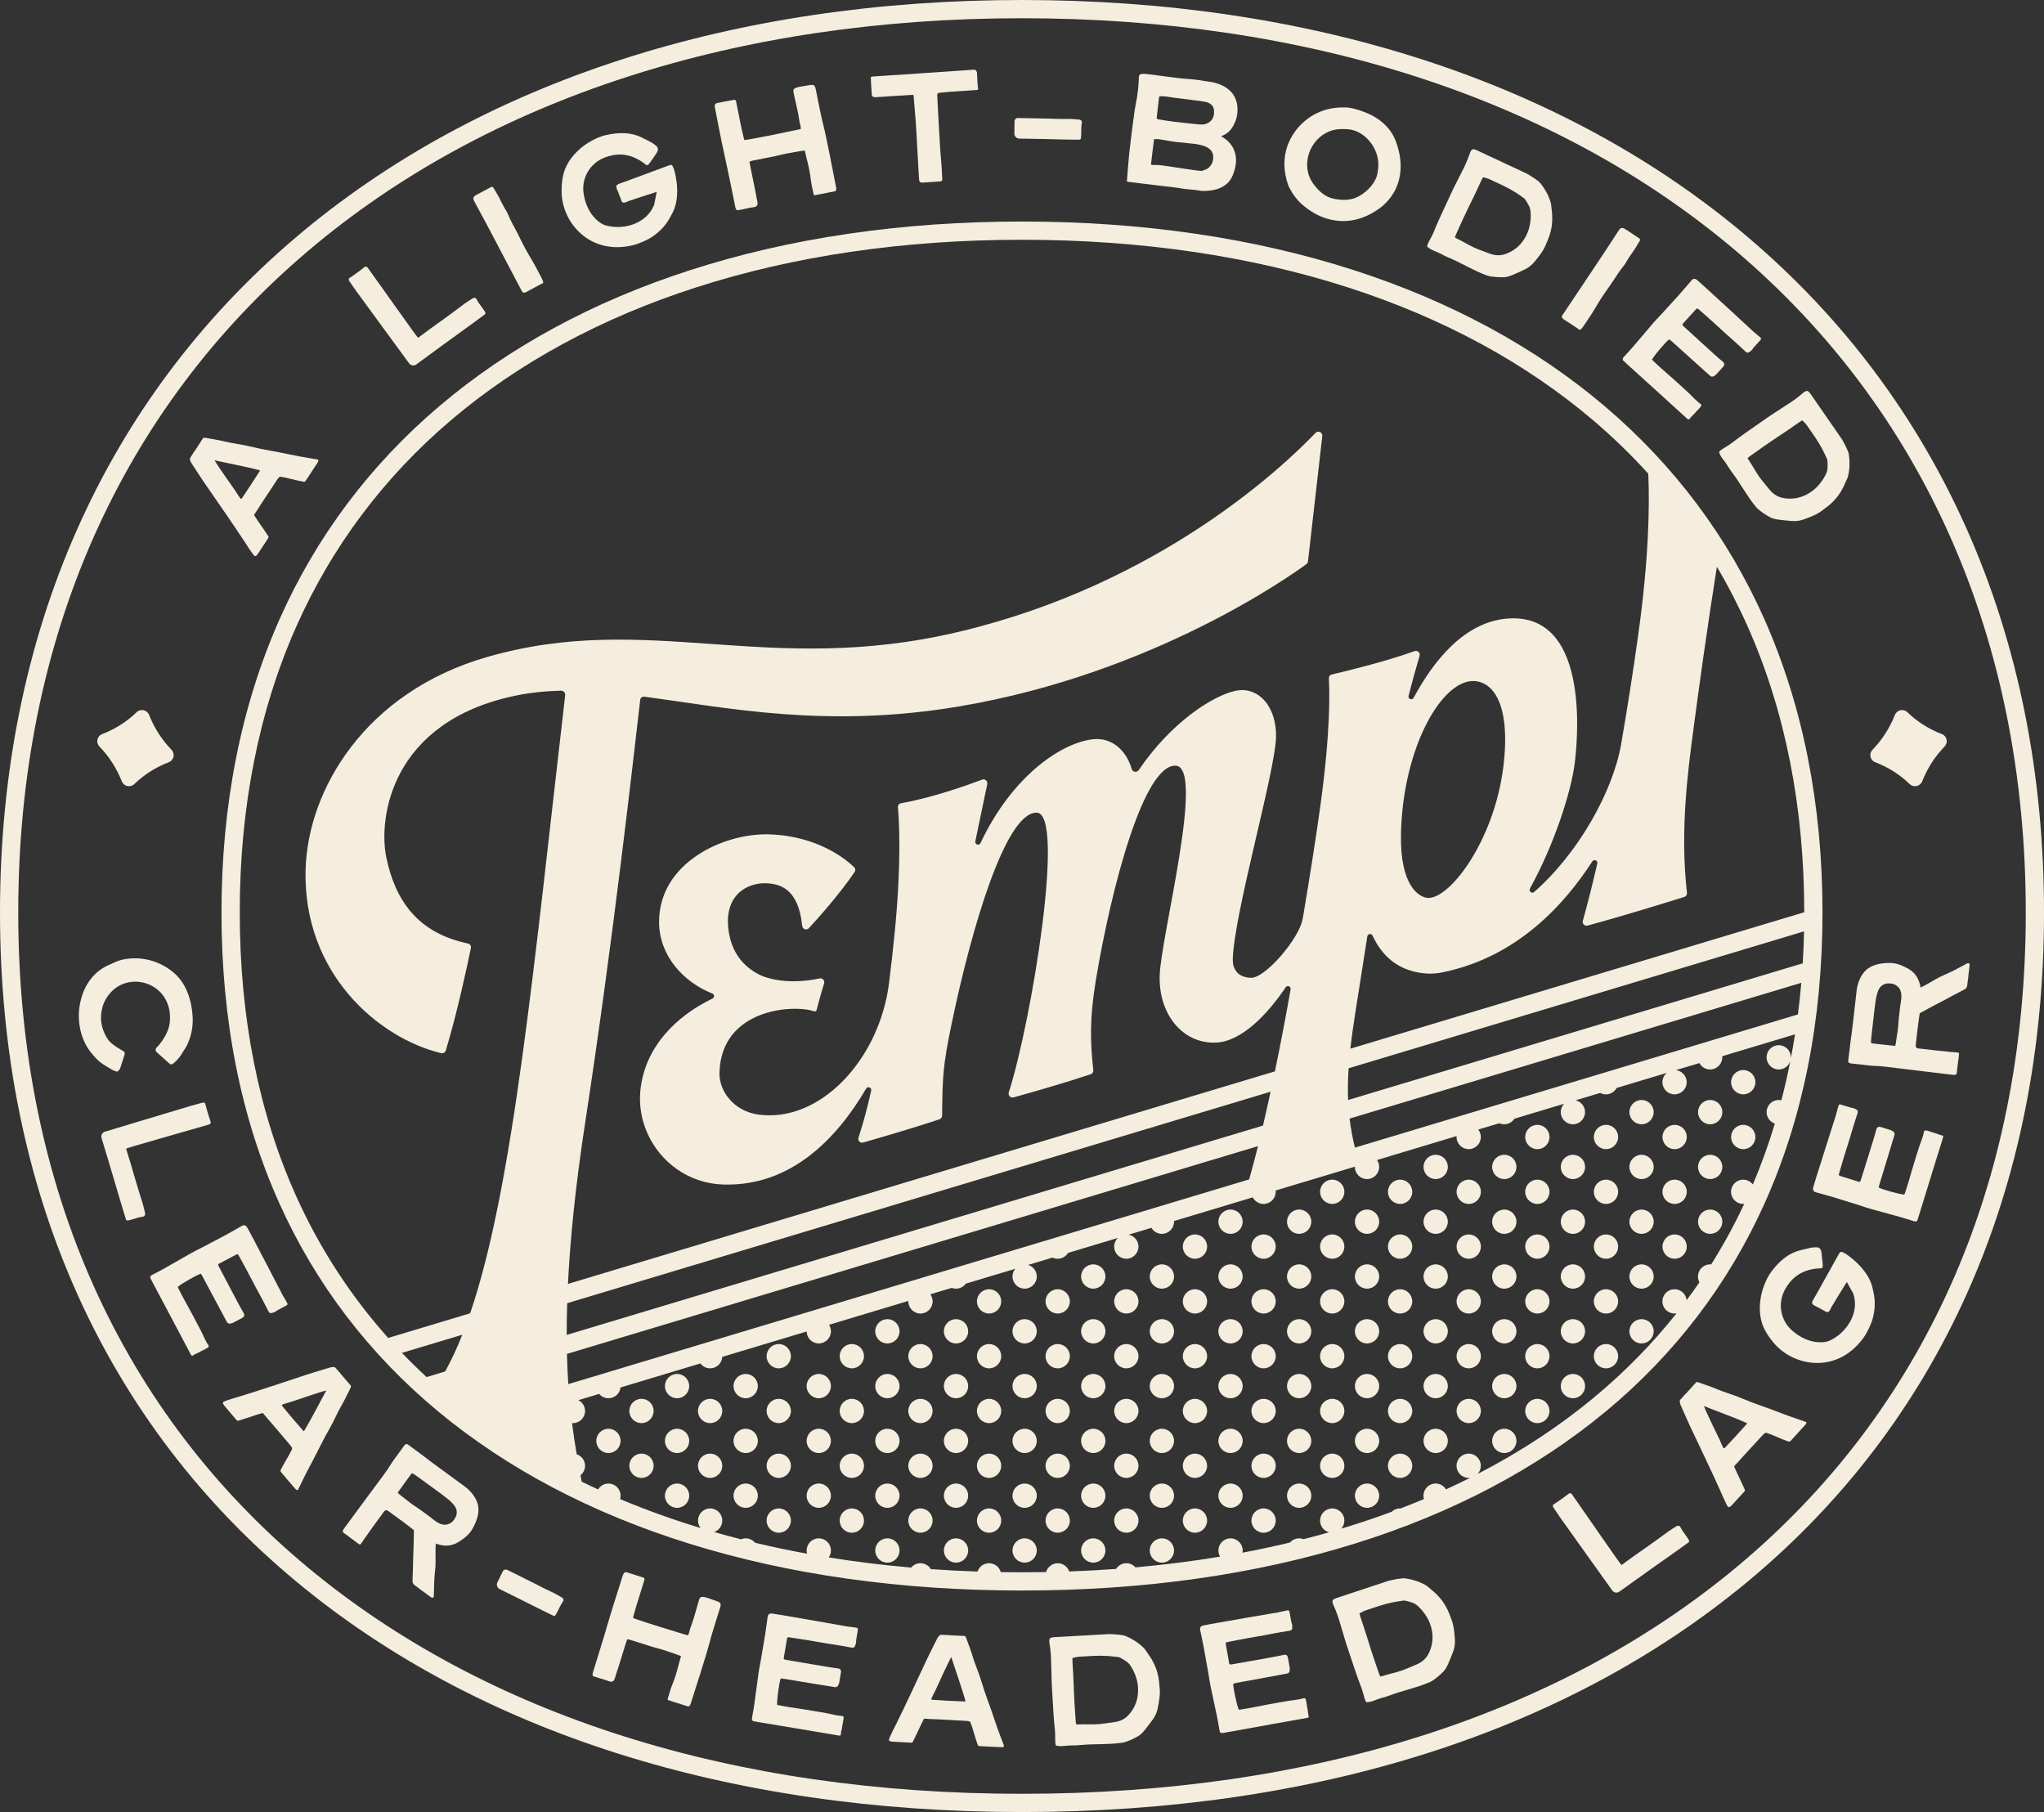 <svg viewBox="0 0 1814.03 1608" xmlns="http://www.w3.org/2000/svg" id="uuid-b2eea931-317d-482e-af36-855cf9a9d303"><rect x="0" y="0" width="1814.03" height="1608" fill="#333333" stroke="none"/><defs><style>.uuid-f4884c5b-a929-4ab6-badd-6300f93dcd8f{fill:#f5edde;}</style></defs><g id="uuid-f0eb77a3-d0a7-4fef-b29e-13e31ec70393"><path d="M181.51,428.63c3.73,5.42,27.64,39.78,35.34,51.74,2.61,4.06,4.73,7.41,7.58,11.32,1.73,2.38,2.57,2.37,4.21.09,1.48-2.08,2.73-4.15,4.16-6.27,1.26-1.88,4.22-6.35,5.37-8.17.27-.43.27-.97,0-1.4-3.38-5.38-9.45-13.64-12.73-18.92.46-1.05,2.81-4.13,3.31-5.06,1.27-2.34,15.48-23.57,16.53-25.27.77-1.24,1.74-2.73,2.96-3.55.35-.04.62-.13.87-.09,5.05.72,14.38,3.42,19.4,4.27,1.52.25,1.98.55,2.81-.72,1.09-1.67,6.44-9.69,8.74-13.34.5-.81,1.03-1.61,1.57-2.41,1.03-1.54,1.61-2.88-.16-3.15-1.72-.26-3.84-.67-5.56-.95-6.36-1.03-12.37-2.1-18.7-3.47-12.46-2.71-23.53-4.18-35.9-7.26-6.51-1.62-15.27-2.55-21.78-4.21-5.84-1.48-11.84-2.29-17.77-3.4-.13-.02-.81.03-1.34.1-1.21,1.84-2.35,3.45-3.58,5.51-.41.69-2.44,3.79-3.89,5.96l-.04-.02c-.85,1.2-1.68,2.38-2.41,3.71-.52.94-1.21,1.66-1.71,2.61-.62,1.19.19,3.07.79,4.17.38.71,9.64,14.84,11.91,18.15ZM230.4,417.3c.28.07.39.39.22.63l-.47.67c-.35.8-14.56,22.43-15.54,23.66-.31.39-.96.47-1.25.06-3.29-4.53-2.94-4.56-4.82-7.24-1.93-2.76-15.97-22.47-18.1-26.62,11.79,2.68,28.8,5.79,39.96,8.84Z" class="uuid-f4884c5b-a929-4ab6-badd-6300f93dcd8f"></path><path d="M316.83,259.23c8.63,11.83,17.28,23.63,25.93,35.45,6.43,8.78,13.58,18.56,20.03,27.33.07.09.14.19.21.3,1.44,2.12,4.35,2.64,6.42,1.12,10-7.33,39.94-29.25,44.66-32.58,5.16-3.64,10.19-7.45,15.28-11.19.32-.24.69-.45.95-.74.47-.52.74-1.17.38-1.84-.44-.82-.96-1.6-1.51-2.36-1.41-1.96-2.89-3.88-4.26-5.86-.76-1.1-1.36-2.31-2.05-3.46-.56-.94-1.38-1.28-2.38-1-.39.11-.79.21-1.13.41-2.08,1.22-5.12,3.38-7.14,4.7-10.7,8.25-29.61,21.7-31,22.7-2.77,1.99-9.39,7.12-10.17,7.57-1.68-1.51-35.55-49.61-38.26-53.2-1.94-2.57-4.55-6.48-6.49-9.06-.12-.15-.25-.3-.39-.43-.65-.63-1.66-.68-2.37-.12-1.74,1.37-3.97,3.11-5.64,4.34-2.05,1.52-4.19,2.91-6.25,4.42-.43.31-.88.56-1.36.86-.87.54-1.1,1.7-.51,2.54,2.34,3.35,5.03,7.37,7.03,10.1Z" class="uuid-f4884c5b-a929-4ab6-badd-6300f93dcd8f"></path><path d="M422.23,181.11c3.13,5.79,6.28,11.56,9.38,17.36,6.26,11.71,27.09,51.59,31.14,59.16.19.36.35.72.57,1.06.64,1.01,1.61,1.32,2.79.88.38-.14.73-.33,1.1-.5,3.76-2,10.49-5.81,14.25-7.58,1.3-.61.34-1.87-.08-3.21-.12-.38-.3-.75-.48-1.1-2.24-4.28-4.42-8.59-6.77-12.82-2.21-3.98-4.69-7.82-6.89-11.8-3.64-6.57-6.4-12.72-9.94-19.34-2.34-4.37-4.74-8.72-6.59-13.34-.74-1.85-1.97-3.5-2.93-5.27-1.28-2.35-2.63-4.67-3.73-7.1-1.58-3.49-4.1-7.37-6.14-10.92-.19-.32-1.22-1.05-1.92-.68-.59.31-2.15,1.16-2.86,1.54-2.85,1.5-7,3.71-9.84,5.23-.59.32-1.2.62-1.73,1.02-1.52,1.13-1.85,2.48-1.01,4.22.52,1.09,1.12,2.14,1.69,3.2Z" class="uuid-f4884c5b-a929-4ab6-badd-6300f93dcd8f"></path><path d="M561.77,217.58c5.34-1.29,13.12-4.71,17.69-7.87,4.34-3,8.82-7.14,11.84-11.38,2.29-3.2,4.19-6.72,5.96-10.26,4.49-9,4.44-21.27,2.51-31.09-.47-2.4-1.05-5.52-2.01-7.83-1.31-3.13-1.6-3.31-4.85-2.1-11.26,4.19-25.28,9.38-36.55,13.56-2.31.85-4.65,1.61-6.95,2.48-2.4.91-2.91,2.04-2.05,4.41.28.77.94,2.18,1.24,2.94.89,2.28,1.53,3.95,2.4,6.24.24.63.38,1.31.69,1.91.54,1.07,1.6,1.51,2.76,1.17.78-.23,1.56-.51,2.3-.86,1.72-.82,3.58-1.26,5.37-1.89,4.38-1.52,10.88-3.61,15.3-5,.64-.2,4.06-1.35,5.38-1.69-.11.03-2.04,10.91-2.39,11.76-6.88,16.72-27.45,22.39-43.05,17.87-5.01-1.45-10.12-6.52-13.02-10.9-3.68-5.59-5.67-11.79-6.51-18.34-1.57-12.23,5.25-25.74,18.93-30.96,8.55-3.26,21.81-5.51,36.43,6.39.67.55,1.64.53,2.23-.1.65-.69,1.26-1.43,1.8-2.21,2.07-3.05,3.35-4.75,5.37-7.83,1.4-2.14,1.98-4.5.08-6.28-1.38-1.29-2.96-2.43-4.6-3.36-2.61-1.48-5.37-2.69-8.04-4.08-10.21-5.32-21.59-4.84-32.54-2.35-4.2.95-8.17,2.72-11.96,4.73-8.1,4.29-15.74,10.99-20.65,18.72-4.99,7.85-6.48,16.08-6.48,26.33,0,27.65,24.97,57.16,63.39,47.88Z" class="uuid-f4884c5b-a929-4ab6-badd-6300f93dcd8f"></path><path d="M640.17,124.41c1.92,9.33,3.99,18.64,5.97,27.96,1.17,5.52,2.31,11.04,3.44,16.57.89,4.34,1.87,9.27,2.76,13.61.27,1.31.43,3.21,1.98,4.13.58-.09,1.49-.32,2.27-.44,4.11-.67,8.06-1.91,12.19-2.38,2.56-.3,4.08-1.76,3.42-4.63-.87-3.79-1.55-8.23-2.32-12.05-1.35-6.72-2.77-13.42-4.14-20.13-.23-1.15-.35-2.33-.54-3.7.93-.29,1.66-.59,2.42-.74,3.94-.82,7.9-1.59,11.85-2.39,3.95-.8,7.94-1.42,11.82-2.45,6.76-1.79,22.04-4.24,22.96-4.22.53,2.35.95,4.59,1.54,6.78,1.73,6.49,3.15,13.03,3.89,19.72.37,3.32,1.38,7.53,2.08,10.81.16.74.39,2.42.99,2.45,6.18-1.14,11.56-2.26,17.99-3.52,1.35-.31,1.7-1.38,1.4-2.99-1.81-9.64-9.22-47.45-11.51-56.16-1.84-7.01-3.13-14.16-4.63-21.26-.72-3.42-1.29-6.87-2.04-10.28-.77-3.53-1.74-4.14-5.41-3.58-2.92.45-5.83.93-8.74,1.46-1.18.22-2.37.51-3.48.96-1.9.76-2.52,1.79-2.14,3.78.58,3.03,1.33,6.03,1.99,9.05.91,4.2,1.96,8.37,2.63,12.61.44,2.79.79,5.57,1.65,8.27.26.83.14,1.79.21,2.87-8.47,1.81-41.45,8.75-50,9.79-.26-.82-.5-1.42-.64-2.05-.71-3-1.45-6-2.08-9.01-1.42-6.84-2.93-14.52-4.31-21.37-.13-.66-.19-1.33-.35-1.98-.27-1.1-1.08-1.63-2.09-1.3-4.4.81-14.05,2.64-14.96,2.89-1.9.53-2.16,2.11-1.77,4.08,1.9,9.62,3.74,19.25,5.71,28.85Z" class="uuid-f4884c5b-a929-4ab6-badd-6300f93dcd8f"></path><path d="M775.37,86.07c.51.14,1.06.15,1.6.2,6.45-.55,27.76-1.72,32.9-2.08.53-.04.98.35,1.02.88.09,1.21.13,2.57.23,3.71.52,5.62,1.12,12.72,1.54,18.34.74,9.83,2.32,43.04,3.08,52.8.1,1.26,1.18,2.21,2.44,2.16,4.64-.19,11.76-.88,16.09-1.08,1.4-.07,2.08-.61,2.02-2.04-.17-4.03-.42-8.45-.71-12.47-.33-4.55-.85-9.1-1.14-13.66-.84-13.03-2.32-41.53-2.68-48.58-.05-.96.67-1.79,1.63-1.88,2.79-.26,5.87-.54,8.51-.83,2.27-.25,23.74-1.49,25.2-1.69.68-.1,1.12-.76.96-1.43-.7-2.86-.79-12.12-1.05-14.11-.12-.93-1.05-2.37-1.97-2.44-.8-.06-1.6,0-2.41.06-2.41.16-4.82.35-7.23.53-5.89.45-77.14,5.27-80.36,5.38-.75.03-1.49.33-2.19.49-.13.83.74,15.35.91,16.15.19.89.82,1.37,1.63,1.59Z" class="uuid-f4884c5b-a929-4ab6-badd-6300f93dcd8f"></path><path d="M904.67,122.99c12.4.21,27.31.44,33.09.64,6.31.22,12.62.23,18.93.33.4,0,.82.06,1.2-.01.69-.13,1.3-.49,1.41-1.23.14-.92.2-1.86.23-2.79.06-2.42.04-4.83.15-7.24.06-1.34.32-2.66.46-3.99.12-1.09-.33-1.85-1.29-2.24-.37-.15-.76-.31-1.15-.36-2.4-.29-6.12-.4-8.53-.57-13.51.11-14.52-.21-16.22-.25-2.75-.08-22.26-.44-29.66-.57-1.57-.03-2.86,1.22-2.89,2.8-.06,3.52-.11,7-.16,10.36,0,.11,0,.24-.01.37-.13,2.56,1.88,4.73,4.44,4.77Z" class="uuid-f4884c5b-a929-4ab6-badd-6300f93dcd8f"></path><path d="M1010.13,162.45c4.11.63,8.23.85,12.34,1.47,5.18.78,18.22,2.04,21.38,2.59,5.7.98,11.53,1.67,17.29,2.09,1.73.13,4.93.9,6.66.89,9.63-.08,21.55-2.33,26.28-14.02,9.94-24.56-8.9-33.71-10.25-34.47.81-.42,1.36-.74,1.94-1,5.93-2.6,8.74-7.53,10.96-13.29,1.35-3.49,1.82-8.72,1.4-12.49-2.33-20.83-26.11-21.76-28.48-22.23-6.19-1.22-12.46-1.74-18.77-2.15-5.22-.34-27.01-3.52-32.75-4.09-1.6-.16-3.22-.29-4.81-.16-1.53.13-2.56.83-2.59,2.91-.11,7-1.17,16.32-2.62,23.16-.87,4.09-1.42,8.19-1.94,12.32-.23,1.87-.53,3.72-.76,5.59-1.09,8.79-2.3,17.57-3.21,26.39-.87,8.4-1.39,16.3-2.08,24.71,0,.1.14.22.38.58,3.27.4,6.47.7,9.64,1.19ZM1028.65,86.27c.03-.23.28-.44.47-.73,4.1-.56,8.16.61,12.27,1.09,8.41.98,16.79,2.12,25.19,3.2.8.1,1.59.25,2.39.39,7.2,1.26,9.61,5.67,8.13,12.54-1.01,4.71-5.73,7.75-10.47,7.73-1.48,0-2.96-.11-4.42-.27-7.21-.77-14.42-1.5-21.62-2.38-4.26-.52-8.49-1.28-12.73-1.97-.36-.06-.7-.31-1.09-.49-.07-.43-.22-.82-.18-1.2.49-4.54,1.53-13.39,2.06-17.92ZM1024.17,123.5c1.27-.02,2.33-.14,3.36-.02,2.13.24,4.27.53,6.37.94,7,1.37,14.07,2.06,21.16,2.72,6.88.64,20.51,1.65,21.57,10.84.25,2.16-.02,4.32-.76,6.35-.91,2.49-3.24,5.19-5.58,5.95-1.26.41-2.72,1.35-4.04,1.36-3.62.02-22.1-3.07-27.81-3.86-5.18-.71-10.34-1.68-15.61-1.42-.37.02-.74-.19-1.37-.36.81-6.68,1.93-15.98,2.72-22.51Z" class="uuid-f4884c5b-a929-4ab6-badd-6300f93dcd8f"></path><path d="M1144.74,167.42c2.54,4.79,6.28,10.01,10.42,13.62,6.83,5.95,13.85,10.42,22.73,13.04,17.65,5.19,33.86.35,47.63-10.11,4.88-3.71,9.79-9.61,12.51-15,1.64-3.26,2.85-6.57,3.67-9.92,2.75-11.2,1.18-22.77-3.02-33.94h0c-3.75-9.97-11.34-17.51-20.8-22.55-3.3-1.76-6.85-3.14-10.41-4.36-4.35-1.49-9.49-3.03-14.2-2.84-1.81.07-3.63-.07-5.43.09-2.35.2-4.7.48-7.01.93-17.58,3.43-32.05,16.23-38.05,32.59-4.2,11.45-3.57,23.54.37,35.1.4,1.16,1.01,2.26,1.59,3.35ZM1180.61,116.26c4.95-1.82,10.03-1.91,15.18-1.61,15.14.88,27.04,16.2,27.45,30.16.09,2.92-.16,5.81-.66,8.67-1.46,8.48-8.64,16.08-15.95,20.33-7.18,4.18-14.95,4.17-22.91,2.55-7.95-1.62-13.58-7.02-18.15-13.23-11.9-16.17-3.44-40.08,15.04-46.88Z" class="uuid-f4884c5b-a929-4ab6-badd-6300f93dcd8f"></path><path d="M1284.81,228.23c11.87,4.87,22.83,11.91,34.91,16.27,3.68,1.33,11.68,1.73,15.66,1.45,3.39-.24,7.18-1.95,10.28-3.36,2.57-1.17,5.16-2.28,7.68-3.55,3.03-1.52,5.77-3.51,7.95-6.09,4.24-5.03,8.43-10.12,10.85-16.37.48-1.25,1.08-2.46,1.59-3.7,2.38-5.76,3.73-11.72,3.88-17.98.11-4.6-.53-9.1-1.04-13.63-.09-.79-.32-1.58-.57-2.35-1.9-5.95-4.89-11.31-8.78-16.19-2.21-2.78-9.3-7.04-12.36-8.73-7.02-3.31-7.92-3.73-14.78-6.93-1.74-.71-3.94-1.86-5.65-2.63-7.72-3.46-15.6-7.41-23.3-10.9-3.8-1.72-5.17-1.87-6.79,2.92-1.85,5.48-4.25,10.73-6.9,15.87-2.52,4.89-5.02,9.8-7.44,14.74-1.83,3.74-3.54,7.54-5.29,11.32-4.12,8.9-8.91,18.86-12.52,27.98-.74,1.86-1.77,3.61-2.68,5.41-.79,1.56-1.65,3.08-2.37,4.67-.32.7-.4,1.52-.6,2.32,2.66,2.58,5.98,3.72,9.18,5.04,3.1,1.28,5.98,3.15,9.08,4.42ZM1291.94,208.52c4.22-9.43,9.66-21.3,14.31-30.53,3.02-5.99,5.4-11.47,8.26-17.54.5-1.07,1.1-2.09,1.68-3.19,2.29.55,4.34,1.12,6.29,2.02,7.42,3.46,14.93,6.74,21.9,11.07,2.61,1.63,5.12,3.43,7.65,5.18.54.38,1.11.82,1.46,1.36,2.32,3.63,4.61,6.74,4.93,11.17.37,5.06-.15,12.11-2.64,18.14-3.44,8.33-8.9,14.53-17.25,18.26-6.11,2.72-11.01,2.62-16.87.44-2.51-.94-5.02-1.86-7.52-2.82-1.88-.72-3.77-1.42-5.6-2.26-5.36-2.47-10.38-5.67-15.72-8.19-.47-.22-.91-.52-1.57-.91.23-.76.39-1.52.7-2.21Z" class="uuid-f4884c5b-a929-4ab6-badd-6300f93dcd8f"></path><path d="M1387.05,282.8c.3.26.64.49.96.73,3.56,2.35,10.11,6.45,13.46,8.9,1.16.85,1.8-.6,2.78-1.6.28-.29.52-.62.74-.95,2.69-4.01,5.44-7.99,8.04-12.06,2.45-3.84,4.63-7.85,7.08-11.69,4.04-6.34,8.13-11.69,12.26-17.97,2.73-4.15,5.4-8.33,8.58-12.16,1.27-1.53,2.14-3.4,3.23-5.09,1.46-2.24,2.85-4.54,4.46-6.66,2.31-3.05,4.52-7.12,6.67-10.61.2-.32.34-1.58-.32-2.02-.56-.37-2.04-1.33-2.71-1.78-2.68-1.79-6.6-4.38-9.29-6.15-.56-.37-1.12-.75-1.72-1.03-1.72-.8-3.06-.44-4.19,1.12-.71.98-1.35,2-2.01,3.02-3.59,5.51-7.16,11.03-10.78,16.53-7.3,11.09-32.42,48.42-37.14,55.59-.22.34-.47.66-.66,1.01-.58,1.05-.39,2.04.56,2.87Z" class="uuid-f4884c5b-a929-4ab6-badd-6300f93dcd8f"></path><path d="M1441.17,316.69c-.63.69-1.31,1.39-.91,2.93,2.06,1.91,4.36,4.16,6.78,6.26,4.06,3.51,47.86,43.49,50.46,45.82,1.83,1.63,2.15-.85,4.08-2.43.5-.41,1.26-1.15,1.68-1.65,2.4-2.86,3.72-3.82,6.09-6.72.84-1.02.72-1.9-.45-2.72-3.88-2.69-6.89-6.43-10.36-9.6-5.17-4.7-9.7-9-14.96-13.6-5.98-5.22-11.39-9.91-17.08-15.42-.17-.16-.2-.47-.29-.71,2.51-4.26,12.17-15.54,15.19-17.77.76.6,1.62,1.21,2.4,1.9,6.59,5.93,13.16,11.89,19.75,17.82,4.69,4.23,9.4,8.44,14.11,12.65,1.59,1.42,3.17.76,4.99-.81.35-.3.69-.64,1-.98,2.51-2.73,3.03-3.32,5.53-6.08.27-.3.51-.62.72-.97.54-.89.48-1.81-.07-2.66-.29-.44-.67-.85-1.08-1.18-6.59-5.32-29.29-26.57-34.34-31-.58-.51-1.33-.96-1.19-2.22,3.81-4.19,8.27-9.11,12.26-13.44.23-.25.72-.25,1.18-.4,2.43,2.12,5.41,4.73,7.83,6.85,8.07,7.1,15.8,14.55,23.93,21.59,3.35,2.9,6.52,6.01,9.78,9,.88.81,1.67,1.8,3.24,1.86,1.81-1.05,3.09-1.81,4.32-3.81.71-1.15,5.63-6.14,6.92-7.87.38-.51.31-1.22-.15-1.65-.76-.7-1.74-1.48-2.2-1.92-1.66-1.56-2.81-2.19-4.47-3.75-5.78-5.42-32.35-29.85-39.9-36.73-3.18-2.9-6.34-5.81-9.61-8.61-1.95-1.67-3.55-1.71-5.2.2-3.43,3.96-6.77,8-10.25,11.9-5.37,6.01-10.84,11.94-16.26,17.9-.36.4-.76.76-1.13,1.15-2.09,2.26-4.25,4.48-6.26,6.82-5.86,6.83-12.07,14.24-17.94,21.06-2.63,3.06-5.41,5.98-8.12,8.96Z" class="uuid-f4884c5b-a929-4ab6-badd-6300f93dcd8f"></path><path d="M1536.77,393.22c-1.58,1.24-3.35,2.23-5.04,3.32-1.47.95-2.97,1.83-4.4,2.84-.63.44-1.11,1.11-1.68,1.71,1,3.57,3.29,6.22,5.39,8.98,2.03,2.67,3.57,5.73,5.62,8.4,7.81,10.19,13.73,21.79,21.96,31.65,2.51,3,9.22,7.38,12.8,9.14,3.05,1.51,7.18,1.94,10.57,2.28,2.81.28,5.61.63,8.42.81,3.38.22,6.75-.13,9.94-1.26,6.2-2.21,12.38-4.49,17.62-8.68,1.05-.84,2.17-1.58,3.24-2.4,4.96-3.78,9.13-8.24,12.42-13.58,2.41-3.91,4.13-8.13,5.97-12.3.32-.73.52-1.53.69-2.31,1.36-6.1,1.47-12.24.58-18.41-.51-3.51-4.49-10.77-6.28-13.77-4.4-6.4-4.97-7.22-9.28-13.43-1.15-1.49-2.46-3.59-3.55-5.12-4.92-6.88-9.74-14.26-14.64-21.16-2.42-3.4-3.53-4.22-7.34-.9-4.36,3.8-9.08,7.13-13.96,10.23-4.64,2.95-9.27,5.94-13.85,8.99-3.47,2.31-6.85,4.73-10.27,7.11-8.04,5.61-17.19,11.8-24.91,17.87ZM1580.48,385.88c5.63-3.65,10.44-7.19,15.97-10.99.97-.67,2-1.25,3.06-1.91,1.7,1.62,3.18,3.15,4.41,4.92,4.66,6.72,9.5,13.34,13.34,20.6,1.44,2.72,2.7,5.54,4,8.33.28.6.55,1.26.57,1.91.18,4.31.58,8.15-1.37,12.13-2.23,4.56-6.23,10.38-11.42,14.34-7.17,5.46-15,8.07-24.1,7.08-6.65-.73-10.83-3.28-14.79-8.12-1.7-2.07-3.4-4.14-5.08-6.23-1.26-1.57-2.54-3.12-3.7-4.77-3.39-4.83-6.11-10.13-9.46-15-.3-.43-.52-.91-.9-1.58.58-.54,1.1-1.11,1.71-1.56,8.39-6.02,19.07-13.53,27.75-19.16Z" class="uuid-f4884c5b-a929-4ab6-badd-6300f93dcd8f"></path><path d="M103.94,951.02c1.55-.96,2.39-2.09,2.86-3.41,1.45-4.08,2.42-7.73,3.77-11.85.4-1.2.08-2.23-1.01-2.91-1.05-.66-2.12-1.28-3.18-1.92-4.2-2.51-8.72-5.36-11.34-9.68-5.3-8.72-6.84-17.84-4.05-27.72,1.4-4.95,3.64-8.76,7.06-12.6,17.59-19.76,53.68-8.47,52.83,23.31-.21,7.77-2.72,12.92-6.82,19.17-1.05,1.6-3.15,4.38-4.98,6.06-1.24,1.14-1.24,3.09,0,4.23,2.98,2.75,8.05,7.2,10.82,9.72,1.66,1.51,2.48,1.46,4.27,0,3.23-2.64,5.83-5.81,7.89-9.5,1.12-2,2.57-3.62,3.6-5.75,3.87-7.97,5.73-16.26,5.34-25.2-.63-14.31-5.24-29.57-16.15-39.24-9.35-8.29-21.76-13.23-34.29-13.31-7.12-.05-14.09.97-20.53,4.38-.33.17-.88.43-1.23.56-15.42,5.9-24.33,18.74-27.63,34.46-2.94,14-.51,29.64,7.64,41.59,1.74,2.55,3.77,4.8,5.8,7.09,4.54,5.13,10.39,8.18,16.14,11.42.93.52,2.04.71,3.19,1.09Z" class="uuid-f4884c5b-a929-4ab6-badd-6300f93dcd8f"></path><path d="M126.71,1068.2c-4.21-12.84-10.59-35.15-11.07-36.79-.95-3.28-3.59-11.23-3.75-12.12,1.99-1.08,58.63-16.98,62.91-18.33,3.07-.97,7.63-2.13,10.7-3.1.18-.06.36-.13.53-.22.81-.4,1.19-1.34.9-2.19-.71-2.09-1.61-4.77-2.22-6.77-.75-2.44-1.35-4.92-2.08-7.36-.15-.51-.24-1.02-.36-1.57-.22-1-1.24-1.6-2.22-1.33-3.94,1.09-8.62,2.29-11.86,3.26h0c-14.03,4.2-28.04,8.42-42.06,12.63-10.42,3.13-22.03,6.62-32.44,9.78-.11.03-.23.07-.36.1-2.48.65-3.94,3.23-3.2,5.68,3.57,11.87,14.27,47.41,15.83,52.97,1.71,6.07,3.63,12.09,5.45,18.13.12.38.19.79.38,1.14.33.62.86,1.09,1.6.97.92-.14,1.83-.37,2.73-.63,2.32-.67,4.62-1.43,6.95-2.06,1.29-.35,2.63-.51,3.94-.78,1.07-.22,1.66-.88,1.74-1.91.03-.4.06-.81-.01-1.2-.45-2.37-1.48-5.95-2.05-8.29Z" class="uuid-f4884c5b-a929-4ab6-badd-6300f93dcd8f"></path><path d="M178.25,1130.29c.51.83,1.12,1.69,1.61,2.61,4.18,7.82,8.34,15.65,12.52,23.47,2.98,5.57,5.97,11.13,8.97,16.69,1.01,1.88,2.72,1.8,4.97.94.43-.17.87-.37,1.28-.58,3.29-1.72,3.97-2.09,7.26-3.84.35-.19.69-.41,1.01-.66.81-.66,1.06-1.54.83-2.53-.12-.51-.34-1.02-.61-1.48-4.39-7.24-18.52-34.94-21.77-40.82-.38-.68-.92-1.36-.37-2.49,5.01-2.65,10.87-5.75,16.1-8.48.3-.15.76,0,1.25.03,1.57,2.82,3.49,6.29,5.04,9.11,5.18,9.42,9.92,19.05,15.17,28.44,2.16,3.87,4.09,7.86,6.14,11.79.55,1.06.96,2.26,2.41,2.85,2.06-.37,3.52-.65,5.36-2.11,1.06-.84,7.38-3.86,9.18-5.05.53-.35.71-1.04.42-1.61-.48-.92-1.13-1.98-1.42-2.55-1.03-2.04-1.9-3.01-2.93-5.05-3.59-7.06-20.29-39.07-25.05-48.1-2.01-3.8-3.99-7.62-6.11-11.36-1.27-2.24-2.75-2.81-4.96-1.58-4.57,2.56-9.08,5.22-13.69,7.71-7.09,3.83-14.25,7.54-21.38,11.3-.47.25-.97.45-1.45.7-2.74,1.42-5.52,2.76-8.2,4.28-7.83,4.43-16.19,9.29-24.03,13.71-3.51,1.98-7.12,3.78-10.68,5.67-.83.44-1.7.86-1.85,2.44,1.29,2.5,2.68,5.39,4.26,8.19,2.63,4.68,30.23,57.17,31.9,60.24,1.17,2.16,2.31-.07,4.66-.9.61-.22,1.58-.66,2.14-.99,3.23-1.88,4.8-2.33,8.01-4.25,1.13-.68,1.33-1.55.5-2.71-2.74-3.85-4.29-8.39-6.49-12.55-3.26-6.18-6.07-11.76-9.45-17.87-3.85-6.94-7.35-13.19-10.82-20.31-.1-.21-.03-.51-.04-.76,3.81-3.16,16.73-10.48,20.33-11.55Z" class="uuid-f4884c5b-a929-4ab6-badd-6300f93dcd8f"></path><path d="M311.55,1229.9c-1.43-1.68-2.65-3.22-4.28-4.99-.54-.59-2.95-3.41-4.63-5.41l.03-.03c-.91-1.15-1.81-2.28-2.88-3.35-.75-.76-1.26-1.63-2.03-2.37-.97-.93-2.99-.68-4.23-.42-.79.17-16.95,5.08-20.77,6.34-6.25,2.06-45.94,15.36-59.59,19.38-4.63,1.37-8.44,2.46-13,4.09-2.77.99-3,1.8-1.27,4.01,1.58,2.01,3.22,3.79,4.85,5.75,1.45,1.74,4.91,5.83,6.33,7.45.34.38.86.53,1.34.4,6.11-1.73,15.74-5.24,21.74-6.9.88.74,3.18,3.86,3.93,4.6,1.89,1.87,18.27,21.48,19.61,22.97.97,1.08,2.13,2.44,2.57,3.84-.06.35-.05.64-.16.86-2.11,4.64-7.32,12.84-9.55,17.42-.67,1.39-1.08,1.75-.1,2.9,1.29,1.51,7.49,8.9,10.35,12.13.64.71,1.25,1.44,1.87,2.18,1.19,1.42,2.31,2.36,3.07.73h0c.73-1.58,1.72-3.5,2.47-5.07,2.77-5.81,5.49-11.28,8.59-16.97,6.1-11.19,10.62-21.41,17.05-32.42,3.38-5.79,6.74-13.94,10.16-19.72,3.06-5.19,5.53-10.72,8.25-16.1.06-.12.2-.78.28-1.31ZM269.9,1269.77c-.15.24-.49.26-.67.04l-.51-.64c-.67-.56-17.44-20.27-18.35-21.56-.28-.41-.18-1.06.29-1.22,5.27-1.88,5.21-1.54,8.31-2.59,3.19-1.08,26.05-9.01,30.63-9.89-5.89,10.56-13.65,26.02-19.7,35.87Z" class="uuid-f4884c5b-a929-4ab6-badd-6300f93dcd8f"></path><path d="M412.22,1318.88c-7.9-5.82-31.8-23.02-36.34-26.78-3.87-2.85-12.35-9.1-13.52-10.01-1.58-1.22-2.62-.64-3.81.95-1.76,2.37-3.45,4.79-5.18,7.19-2.19,3.05-4.57,5.99-6.53,9.19-1.83,2.99-3.73,5.9-5.84,8.69-4.47,5.89-32.03,43.39-35.88,48.57-1.4,1.89-1.23,3.08.82,4.26,1.31.75,11.6,8.76,12.54,9.24,1.11.82,1.32.49,2.45-1.03.89-1.18,1.67-2.43,2.46-3.68,1.02-1.62,13.26-18.54,17.54-24.32.79-1.07,2.3-1.3,3.37-.51,3.92,2.88,12.12,8.87,13.36,9.76,2.95,2.13,6.2,4.77,9.67,7.45-.07,2.66-.12,5.31-.14,7.97-.06,8.85-.69,17.26-.71,26.1,0,3.48-.38,7.57-.4,11.05,0,1.65.74,2.92,2.11,3.85.48.33,1.24.89,1.69,1.25,3.13,2.52,3.71,2.74,7.14,5.27,1.57,1.26,3.99,2.91,5.59,4.12.99.75,2.18.35,2.35-.91.11-.79.08-1.6.1-2.4.11-3.75.2-7.5.33-11.25.21-6.03,1.29-11.62,1.2-17.64-.08-5.17-.14-10.34.17-15.49,6.77,2.49,13.74,2.75,20.47-1.59,4.88-3.15,9.06-6.21,12-11.38,3.63-6.37,6.78-14.54,4.81-21.9-1.75-6.55-6.48-12.07-11.85-16.03ZM405.24,1343.79c-.32,2.37-2.78,6.07-4.83,7.4-3.76,2.44-7.1,2.41-11.32.28-3.26-1.65-5.78-4.29-8.75-6.35-2.76-1.91-5.39-4-8.12-5.94-1.85-1.32-3.78-2.53-5.67-3.8-.78-.53-1.56-1.06-2.3-1.63-3.38-2.64-6.75-5.29-10.12-7.94-.31-.24-.56-.57-1.19-1.22,4.36-6.06,8.08-11.36,12.48-17.29.84.37,1.6.59,2.23,1.01,1.56,1.04,3.07,2.17,4.59,3.27,6.18,4.5,12.38,8.98,18.54,13.51,2.59,1.91,5.14,3.88,7.64,5.9,1.04.84,1.91,1.86,2.86,2.81,3.15,3.14,4.51,5.84,3.96,9.99Z" class="uuid-f4884c5b-a929-4ab6-badd-6300f93dcd8f"></path><path d="M498.65,1417.6c-2.04-1.29-5.36-2.98-7.46-4.16-12.26-5.69-13.03-6.4-14.55-7.17-2.46-1.25-19.93-9.92-26.56-13.21-1.41-.7-3.11-.12-3.81,1.29-1.56,3.16-3.1,6.28-4.58,9.29-.05.1-.11.21-.17.33-1.22,2.26-.33,5.08,1.97,6.21,11.12,5.49,24.5,12.08,29.63,14.73,5.6,2.9,11.31,5.6,16.97,8.39.36.18.71.4,1.09.5.68.18,1.38.12,1.8-.51.52-.77.98-1.6,1.4-2.43,1.09-2.16,2.11-4.35,3.23-6.48.62-1.18,1.43-2.27,2.12-3.41.57-.93.5-1.82-.21-2.57-.27-.29-.55-.6-.88-.81Z" class="uuid-f4884c5b-a929-4ab6-badd-6300f93dcd8f"></path><path d="M636.11,1420.84c-2.77-1.01-5.56-1.99-8.36-2.92-1.14-.38-2.33-.69-3.52-.84-2.03-.25-3.07.36-3.7,2.29-.95,2.94-1.73,5.93-2.61,8.89-1.22,4.12-2.31,8.28-3.76,12.32-.95,2.66-1.98,5.26-2.53,8.05-.17.86-.74,1.64-1.2,2.62-8.3-2.49-40.55-12.26-48.55-15.46.17-.84.25-1.49.42-2.11.82-2.97,1.61-5.96,2.51-8.9,2.05-6.68,4.41-14.14,6.5-20.81.2-.64.47-1.26.64-1.91.29-1.09-.16-1.95-1.2-2.15-4.25-1.4-13.59-4.45-14.5-4.66-1.92-.45-2.9.81-3.51,2.73-2.96,9.35-5.98,18.68-8.87,28.05-2.81,9.11-5.47,18.26-8.21,27.39-1.63,5.4-3.29,10.79-4.95,16.18-1.3,4.24-2.82,9.03-4.12,13.26-.39,1.27-1.17,3.03-.25,4.57.55.2,1.46.44,2.2.7,3.92,1.39,7.98,2.2,11.83,3.77,2.39.97,4.43.42,5.23-2.42,1.06-3.74,2.6-7.97,3.76-11.68,2.04-6.54,4.02-13.1,6.05-19.64.35-1.12.82-2.21,1.3-3.51.96.19,1.74.28,2.48.51,3.85,1.18,7.69,2.4,11.54,3.6,3.84,1.2,7.64,2.57,11.54,3.54,6.79,1.68,21.37,6.88,22.16,7.34-.67,2.32-1.37,4.48-1.91,6.68-1.6,6.52-3.51,12.93-6.07,19.16-1.28,3.09-2.42,7.27-3.38,10.48-.22.72-.82,2.31-.31,2.63,5.97,1.98,11.22,3.58,17.46,5.57,1.34.37,2.15-.39,2.66-1.95,3.05-9.32,14.74-46.04,16.92-54.78,1.76-7.03,4.07-13.92,6.17-20.86,1.01-3.34,2.17-6.64,3.16-9.99,1.02-3.47.46-4.47-3.02-5.74Z" class="uuid-f4884c5b-a929-4ab6-badd-6300f93dcd8f"></path><path d="M760.36,1444.45c-1.02-.18-2.26-.31-2.89-.42-2.25-.42-3.54-.32-5.79-.74-7.79-1.44-43.35-7.62-53.42-9.33-4.24-.72-8.48-1.46-12.74-2.05-2.54-.35-3.91.48-4.27,2.98-.74,5.18-1.37,10.39-2.19,15.56-1.27,7.96-2.66,15.9-4.01,23.85-.09.53-.23,1.05-.33,1.58-.54,3.04-1.16,6.06-1.58,9.12-1.24,8.91-2.46,18.5-3.71,27.41-.56,3.99-1.33,7.95-1.99,11.93-.15.92-.35,1.87.82,2.95,2.77.49,5.91,1.15,9.09,1.6,5.32.75,63.77,10.72,67.22,11.26,2.42.38,1.35-1.88,2.12-4.24.2-.62.44-1.65.52-2.3.47-3.7,1.07-5.23,1.49-8.94.15-1.31-.42-1.99-1.84-2.04-4.72-.16-9.27-1.69-13.91-2.47-6.89-1.16-13.03-2.33-19.94-3.35-7.85-1.16-14.94-2.18-22.7-3.74-.23-.05-.42-.28-.63-.43-.19-4.94,1.84-19.65,3.18-23.16.97.09,2.02.14,3.05.31,8.75,1.43,17.5,2.89,26.25,4.32,6.23,1.02,12.47,2.02,18.7,3.01,2.11.34,3.08-1.07,3.77-3.38.13-.44.24-.91.32-1.37.63-3.66.75-4.43,1.36-8.1.07-.39.09-.8.08-1.2-.03-1.05-.58-1.78-1.5-2.2-.48-.22-1.02-.35-1.54-.41-8.42-.91-39-6.52-45.65-7.51-.77-.11-1.64-.09-2.2-1.22.94-5.59,2.03-12.13,3.05-17.94.06-.33.47-.6.78-.98,3.19.47,7.11,1.05,10.29,1.53,10.63,1.61,21.15,3.7,31.8,5.23,4.38.63,8.73,1.53,13.1,2.29,1.18.2,2.37.61,3.73-.18.95-1.86,1.62-3.19,1.57-5.54-.03-1.35,1.42-8.21,1.56-10.36.04-.63-.4-1.2-1.02-1.31Z" class="uuid-f4884c5b-a929-4ab6-badd-6300f93dcd8f"></path><path d="M888.86,1543.41c-2.32-6.01-4.43-11.74-6.43-17.9-3.94-12.13-8.26-22.42-11.84-34.66-1.88-6.44-5.5-14.47-7.35-20.93-1.67-5.79-3.99-11.38-6.03-17.05-.05-.12-.43-.68-.76-1.1-2.2-.11-4.16-.29-6.56-.32-.8-.01-4.51-.2-7.11-.35v-.04c-1.46-.13-2.91-.25-4.42-.21-1.07.03-2.05-.21-3.12-.16-1.34.06-2.55,1.71-3.21,2.79-.42.69-7.95,15.81-9.66,19.44-2.8,5.95-20.4,43.94-26.85,56.62-2.19,4.3-4.01,7.83-5.95,12.25-1.18,2.7-.75,3.41,2.04,3.68,2.54.23,4.96.27,7.51.43,2.26.14,7.62.44,9.76.52.51.02.98-.25,1.21-.7,2.94-5.63,7.01-15.04,9.92-20.54,1.14-.13,4.98.34,6.04.31,2.66-.09,28.16,1.48,30.16,1.53,1.46.04,3.23.13,4.56.77.22.29.43.47.52.71,1.92,4.72,4.3,14.14,6.1,18.91.55,1.44.53,1.99,2.04,2.07,1.99.1,11.62.67,15.92.81.95.03,1.91.08,2.87.14,1.85.11,3.3-.06,2.64-1.73-.64-1.62-1.36-3.65-1.98-5.28ZM856.38,1509.93l-.81-.07c-.86.1-26.72-1.25-28.27-1.48-.49-.08-.9-.59-.69-1.05,2.25-5.12,2.46-4.84,3.82-7.81,1.41-3.06,11.34-25.12,13.85-29.05,3.63,11.53,9.53,27.79,12.53,38.96.07.28-.15.53-.43.51Z" class="uuid-f4884c5b-a929-4ab6-badd-6300f93dcd8f"></path><path d="M1028.78,1493.03c-.63-6.2-2.26-12.09-5.1-17.68-2.08-4.1-4.78-7.77-7.37-11.52-.45-.66-1.03-1.24-1.61-1.8-4.49-4.35-9.67-7.64-15.4-10.11-3.26-1.4-11.53-1.8-15.03-1.84-7.75.41-8.75.47-16.3.9-1.87.2-4.35.22-6.22.36-8.44.61-17.25.86-25.69,1.44-4.17.29-5.44.8-4.6,5.79.96,5.7,1.34,11.46,1.44,17.24.1,5.5.22,11.01.43,16.51.16,4.16.45,8.31.7,12.47.59,9.78,1.09,20.82,2.23,30.57.23,1.99.15,4.02.2,6.03.04,1.74,0,3.49.12,5.23.05.77.37,1.52.58,2.33,3.56,1.01,7.03.44,10.47.1,3.34-.34,6.76-.05,10.09-.4,12.76-1.34,25.75-.33,38.45-2.2,3.87-.57,11.11-4.01,14.48-6.14,2.88-1.81,5.4-5.11,7.46-7.82,1.71-2.24,3.46-4.46,5.08-6.76,1.95-2.77,3.42-5.83,4.11-9.13,1.35-6.44,2.63-12.9,1.8-19.55-.17-1.33-.22-2.68-.35-4.01ZM1003.26,1519.9c-4.09,5.29-8.46,7.52-14.64,8.38-2.65.37-5.3.74-7.96,1.08-2,.25-3.99.54-6,.66-5.89.37-11.83-.08-17.72.23-.52.03-1.05-.03-1.81-.06-.15-.78-.38-1.52-.43-2.27-.75-10.3-1.58-23.33-1.85-33.66-.18-6.7-.68-12.66-1.03-19.36-.06-1.18-.02-2.36-.03-3.61,2.27-.6,4.35-1.07,6.49-1.19,8.17-.47,16.34-1.14,24.53-.62,3.07.19,6.13.59,9.19.94.66.07,1.36.19,1.93.51,3.77,2.1,7.25,3.76,9.63,7.5,2.72,4.28,5.6,10.73,6.26,17.23.91,8.97-.95,17.01-6.55,24.25Z" class="uuid-f4884c5b-a929-4ab6-badd-6300f93dcd8f"></path><path d="M1160.55,1517.33c-.81-3.65-.76-5.28-1.61-8.92-.3-1.29-1.07-1.73-2.43-1.3-4.5,1.44-9.3,1.53-13.93,2.36-6.88,1.23-13.05,2.2-19.9,3.57-7.78,1.55-14.8,2.98-22.64,4.13-.23.03-.49-.13-.74-.2-1.85-4.59-4.9-19.12-4.82-22.88.94-.24,1.95-.55,2.97-.74,8.72-1.61,17.45-3.18,26.17-4.79,6.21-1.14,12.42-2.3,18.62-3.47,2.1-.39,2.54-2.05,2.41-4.45-.03-.46-.08-.94-.16-1.39-.64-3.66-.78-4.42-1.45-8.09-.07-.39-.18-.79-.33-1.16-.38-.98-1.14-1.48-2.15-1.56-.52-.04-1.08.01-1.59.14-8.23,1.98-38.92,7.01-45.51,8.32-.76.15-1.57.46-2.48-.41-1-5.58-2.17-12.11-3.18-17.92-.06-.33.24-.72.4-1.18,3.17-.63,7.05-1.41,10.21-2.03,10.55-2.07,21.16-3.65,31.7-5.8,4.34-.88,8.74-1.5,13.1-2.26,1.17-.21,2.44-.22,3.45-1.43.27-2.07.45-3.55-.39-5.74-.48-1.26-1.43-8.21-2.02-10.28-.17-.61-.78-.99-1.4-.89-1.02.18-2.23.47-2.86.58-2.25.36-3.45.89-5.7,1.26-7.82,1.27-43.39,7.44-53.44,9.23-4.23.75-8.47,1.49-12.68,2.36-2.51.53-3.52,1.77-3.01,4.24,1.05,5.13,2.21,10.24,3.18,15.39,1.49,7.92,2.85,15.87,4.26,23.8.09.53.14,1.07.23,1.6.52,3.04.95,6.1,1.59,9.12,1.84,8.81,3.92,18.25,5.75,27.06.82,3.95,1.43,7.93,2.15,11.9.17.92.3,1.88,1.76,2.51,2.77-.47,5.95-.92,9.09-1.56,5.26-1.08,63.65-11.41,67.09-12.06,2.41-.46.64-2.22.56-4.71-.02-.65-.15-1.7-.29-2.34Z" class="uuid-f4884c5b-a929-4ab6-badd-6300f93dcd8f"></path><path d="M1287.9,1436.45c-.51-1.24-.91-2.53-1.39-3.78-2.23-5.82-5.33-11.08-9.53-15.74-3.07-3.42-6.63-6.26-10.12-9.2-.61-.52-1.32-.93-2.02-1.32-5.47-3.03-11.32-4.86-17.5-5.75-3.51-.5-11.6,1.27-14.98,2.14-7.38,2.41-8.32,2.73-15.5,5.11-1.75.68-4.14,1.35-5.91,1.96-7.99,2.78-16.43,5.32-24.43,8.08-3.95,1.36-5.04,2.19-2.93,6.79,2.42,5.26,4.28,10.72,5.88,16.27,1.52,5.29,3.08,10.57,4.71,15.82,1.23,3.97,2.6,7.91,3.92,11.86,3.11,9.29,6.47,19.82,10.11,28.93.74,1.86,1.2,3.84,1.77,5.77.5,1.67.92,3.37,1.48,5.02.25.73.75,1.38,1.16,2.1,3.71.05,6.9-1.4,10.14-2.64,3.13-1.2,6.51-1.81,9.64-3.02,11.97-4.61,24.78-7.02,36.55-12.14,3.58-1.56,9.68-6.77,12.38-9.7,2.31-2.5,3.89-6.35,5.17-9.5,1.06-2.61,2.18-5.2,3.15-7.85,1.16-3.18,1.78-6.52,1.59-9.89-.37-6.57-.82-13.14-3.35-19.35ZM1268.87,1465.26c-2.57,6.17-6.2,9.46-11.96,11.9-2.47,1.04-4.93,2.1-7.41,3.12-1.86.76-3.71,1.56-5.62,2.2-5.59,1.89-11.44,3.01-17.05,4.84-.5.16-1.02.24-1.77.42-.35-.71-.76-1.37-1.01-2.08-3.41-9.75-7.6-22.11-10.55-32.02-1.91-6.43-3.95-12.05-6.04-18.42-.37-1.12-.64-2.27-.97-3.48,2.04-1.17,3.92-2.17,5.96-2.84,7.77-2.58,15.48-5.35,23.52-6.99,3.02-.61,6.08-1.02,9.12-1.49.65-.1,1.37-.17,1.99-.01,4.19,1.05,7.98,1.74,11.25,4.74,3.74,3.43,8.2,8.91,10.53,15,3.22,8.42,3.51,16.67,0,25.12Z" class="uuid-f4884c5b-a929-4ab6-badd-6300f93dcd8f"></path><path d="M1497.46,1364.44c-1.38-1.98-2.84-3.91-4.19-5.91-.75-1.11-1.33-2.33-2-3.48-.55-.94-1.37-1.29-2.37-1.03-.39.1-.79.2-1.13.4-2.1,1.19-5.16,3.32-7.19,4.62-10.8,8.13-29.87,21.35-31.26,22.32-2.8,1.95-9.48,7.01-10.26,7.45-1.67-1.53-34.96-50.04-37.62-53.66-1.91-2.6-4.47-6.54-6.38-9.14-.11-.16-.24-.3-.38-.44-.64-.63-1.65-.7-2.36-.15-1.75,1.35-4,3.06-5.69,4.28-2.07,1.49-4.22,2.86-6.3,4.34-.43.31-.89.55-1.37.85-.88.53-1.12,1.69-.54,2.53,2.3,3.38,4.94,7.43,6.91,10.18,8.49,11.93,17,23.84,25.51,35.76,6.32,8.85,13.36,18.72,19.7,27.56.07.09.14.19.21.31,1.42,2.14,4.32,2.69,6.41,1.2,10.09-7.21,40.29-28.78,45.05-32.05,5.2-3.57,10.28-7.33,15.41-11,.33-.23.69-.44.96-.73.48-.52.75-1.16.4-1.83-.43-.82-.94-1.61-1.48-2.38Z" class="uuid-f4884c5b-a929-4ab6-badd-6300f93dcd8f"></path><path d="M1602.2,1261.6c-1.66-.53-3.68-1.28-5.33-1.83-6.11-2.04-11.88-4.06-17.9-6.43-11.86-4.68-22.55-7.9-34.27-12.93-6.16-2.65-14.66-4.97-20.82-7.66-5.53-2.4-11.32-4.16-16.99-6.2-.12-.04-.8-.1-1.34-.12-1.49,1.63-2.87,3.03-4.42,4.86-.52.61-3.02,3.35-4.79,5.26l-.04-.03c-1.03,1.05-2.04,2.08-2.97,3.28-.66.84-1.46,1.45-2.11,2.3-.81,1.08-.31,3.06.11,4.25.26.76,7.13,16.19,8.85,19.83,2.81,5.95,20.9,43.7,26.58,56.75,1.93,4.43,3.48,8.08,5.66,12.39,1.33,2.63,2.16,2.75,4.14.77,1.8-1.81,3.37-3.66,5.11-5.52,1.55-1.65,5.19-5.59,6.61-7.2.34-.38.43-.91.23-1.38-2.47-5.85-7.14-14.98-9.53-20.72.62-.97,3.44-3.63,4.08-4.47,1.63-2.11,19.07-20.78,20.38-22.29.96-1.1,2.16-2.41,3.49-3.03.36.02.64-.03.88.05,4.87,1.52,13.64,5.69,18.47,7.33,1.46.49,1.87.86,2.89-.26,1.34-1.47,7.91-8.53,10.76-11.76.63-.72,1.28-1.42,1.93-2.12,1.26-1.36,2.05-2.59.35-3.13ZM1550.37,1263.5l-.57.58c-.47.73-17.97,19.81-19.14,20.87-.37.33-1.03.31-1.25-.14-2.52-5-2.17-4.98-3.59-7.93-1.47-3.03-12.15-24.74-13.59-29.18,11.21,4.54,27.5,10.34,38.02,15.14.26.12.32.45.12.66Z" class="uuid-f4884c5b-a929-4ab6-badd-6300f93dcd8f"></path><path d="M1661.56,1141.77c-2.43-9.76-10.44-19.05-18.28-25.27-1.92-1.52-4.38-3.52-6.61-4.65-3.03-1.53-3.37-1.48-5.05,1.55-5.85,10.5-13.13,23.56-18.99,34.05-1.2,2.15-2.49,4.24-3.67,6.4-1.24,2.25-.89,3.44,1.3,4.68.71.4,2.13,1.04,2.85,1.43,2.16,1.16,3.73,2.01,5.88,3.19.59.33,1.14.75,1.76,1,1.11.46,2.19.11,2.86-.9.45-.68.86-1.4,1.19-2.15.78-1.74,1.9-3.29,2.86-4.92,2.34-4,5.93-9.81,8.39-13.74.36-.57,2.21-3.67,2.99-4.78-.06.09,5.53,9.63,5.82,10.49,5.62,17.19-6.33,34.85-21.13,41.55-4.75,2.15-11.93,1.62-16.98.16-6.43-1.86-11.97-5.28-16.86-9.72-9.13-8.28-12.73-22.98-5.72-35.84,4.38-8.04,13.01-18.35,31.85-18.8.86-.02,1.59-.66,1.63-1.52.05-.95.03-1.91-.07-2.85-.41-3.66-.54-5.79-1-9.45-.32-2.54-1.42-4.71-4.01-4.83-1.89-.08-3.83.07-5.68.43-2.95.57-5.83,1.45-8.76,2.12-11.22,2.58-19.56,10.35-26.27,19.35-2.57,3.45-4.44,7.37-6.02,11.36-3.37,8.52-4.83,18.58-3.54,27.65,1.31,9.21,5.51,16.43,12.17,24.23,17.96,21.02,56.11,27.24,79.29-4.76,3.23-4.45,6.92-12.11,8.34-17.47,1.36-5.1,2.07-11.16,1.61-16.34-.34-3.92-1.18-7.84-2.13-11.67Z" class="uuid-f4884c5b-a929-4ab6-badd-6300f93dcd8f"></path><path d="M1720.53,1006.66c-.59-.28-1.58-.65-2.21-.82-3.61-.96-5.04-1.75-8.66-2.67-1.28-.32-2.03.15-2.27,1.55-.79,4.66-2.91,8.96-4.31,13.45-2.07,6.67-4.05,12.6-5.98,19.31-2.2,7.62-4.16,14.52-6.74,22-.08.22-.34.38-.51.57-4.92-.47-19.23-4.45-22.53-6.24.22-.95.41-1.98.71-2.98,2.58-8.48,5.2-16.96,7.78-25.44,1.84-6.04,3.67-12.09,5.48-18.13.61-2.05-.65-3.2-2.84-4.18-.42-.19-.87-.36-1.31-.5-3.54-1.11-4.29-1.34-7.85-2.43-.38-.12-.78-.2-1.18-.24-1.04-.11-1.84.34-2.38,1.19-.28.45-.49.96-.61,1.48-2.03,8.22-11.67,37.78-13.54,44.24-.22.75-.31,1.61-1.5,2.02-5.41-1.68-11.75-3.64-17.37-5.42-.32-.1-.53-.54-.86-.9.89-3.1,1.99-6.91,2.89-10,3.01-10.32,6.49-20.47,9.43-30.82,1.21-4.26,2.68-8.45,4.01-12.67.36-1.14.92-2.27.32-3.72-1.72-1.19-2.94-2.03-5.28-2.3-1.34-.15-7.94-2.5-10.06-2.93-.62-.13-1.24.23-1.43.84-.31.99-.6,2.2-.8,2.81-.71,2.17-.79,3.47-1.51,5.64-2.46,7.53-13.35,41.95-16.38,51.7-1.28,4.11-2.58,8.21-3.73,12.35-.69,2.47-.05,3.94,2.38,4.63,5.04,1.43,10.11,2.74,15.12,4.25,7.72,2.32,15.4,4.76,23.1,7.16.51.16,1.01.37,1.52.53,2.94.94,5.85,1.96,8.82,2.78,8.67,2.41,18.01,4.91,26.67,7.34,3.88,1.09,7.71,2.38,11.56,3.56.9.28,1.81.6,3.04-.41.86-2.68,1.92-5.71,2.8-8.79,1.46-5.17,19.14-61.77,20.14-65.11.7-2.35-1.68-1.59-3.92-2.67Z" class="uuid-f4884c5b-a929-4ab6-badd-6300f93dcd8f"></path><path d="M1746.11,854.83c-.74.29-1.43.72-2.14,1.09-3.32,1.75-6.62,3.53-9.95,5.26-5.35,2.79-10.74,4.62-15.94,7.67-4.46,2.62-8.92,5.22-13.56,7.5-1.18-7.12-4.4-13.3-11.49-17.02-5.15-2.69-9.87-4.81-15.82-4.82-7.34-.01-15.99,1.29-21.42,6.63-4.83,4.76-7.3,11.6-8.09,18.22-1.16,9.75-4.31,39.02-5.35,44.82-.57,4.77-1.82,15.24-2.03,16.71-.28,1.98.73,2.6,2.71,2.84,2.93.36,5.87.64,8.81.95,3.74.4,7.47,1.02,11.22,1.14,3.5.12,6.97.33,10.44.79,7.33.98,53.55,6.43,59.95,7.22,2.33.29,3.29-.45,3.3-2.82,0-1.51,1.9-14.41,1.85-15.47.16-1.37-.23-1.39-2.11-1.63-1.46-.19-2.94-.25-4.42-.32-1.91-.09-22.67-2.37-29.81-3.24-1.32-.16-2.26-1.36-2.11-2.68.56-4.83,1.73-14.92,1.89-16.44.39-3.61,1.08-7.75,1.71-12.09,2.34-1.25,4.68-2.52,7-3.81,7.72-4.32,15.35-7.92,23.05-12.27,3.04-1.71,6.77-3.4,9.81-5.11,1.43-.81,2.17-2.09,2.3-3.74.05-.58.16-1.52.25-2.09.64-3.96.55-4.58,1.05-8.81.32-1.98.56-4.91.82-6.9.17-1.23-.78-2.06-1.95-1.6ZM1686.26,894.14c-.3,3.34-.81,6.66-1.16,10-.23,2.26-.33,4.54-.51,6.81-.07.94-.15,1.87-.29,2.8-.62,4.24-1.26,8.48-1.91,12.73-.06.39-.22.77-.47,1.64-7.42-.8-13.87-1.42-21.2-2.31-.09-.91-.28-1.69-.22-2.44.14-1.87.37-3.74.58-5.6.86-7.6,1.7-15.2,2.6-22.79.38-3.2.84-6.39,1.36-9.56.21-1.31.68-2.58,1.03-3.87,1.17-4.29,2.85-6.81,6.73-8.38,2.22-.9,6.65-.58,8.82.55,3.98,2.07,5.6,4.98,5.83,9.7.17,3.65-.88,7.15-1.2,10.74Z" class="uuid-f4884c5b-a929-4ab6-badd-6300f93dcd8f"></path><path d="M1425.13,1252.51c61.28-50.83,108.69-112.95,140.92-184.62,34.1-75.81,51.39-162.65,51.39-258.11s-17.35-183.27-51.56-260.3c-32.46-73.08-80.1-136.64-141.58-188.9-61.58-52.35-136.47-92.99-222.59-120.79-88.8-28.67-187.95-43.21-294.71-43.21s-205.91,14.54-294.71,43.21c-86.12,27.8-161.01,68.44-222.59,120.79-61.48,52.26-109.12,115.82-141.58,188.9-34.21,77.03-51.56,164.61-51.56,260.3s17.29,182.3,51.39,258.11c32.24,71.67,79.65,133.78,140.92,184.62,61.33,50.88,136.2,90.32,222.54,117.23,88.73,27.65,188.18,41.68,295.58,41.68s206.85-14.02,295.58-41.68c86.34-26.91,161.21-66.35,222.54-117.23ZM1202.48,1018.38c-2.18-8.78-3.71-17.32-4.71-25.74l400.86-120.5c-.81,9.46-1.81,18.81-3,28.06l-393.15,118.19ZM504.36,1228.24c-.54-8.34-.96-17.25-1.19-26.8l613.29-184.36c-2.54,10.14-5.12,19.9-7.84,29.52l-604.26,181.65ZM503.37,1156.45l624.29-187.67c-1.74,8.04-3.51,15.97-5.31,23.75-.49,2.13-.99,4.23-1.48,6.31l-617.93,185.76c-.02-8.86.12-18.24.43-28.15ZM1599.9,854.85l-403.45,121.28c-.39-9.35-.19-18.67.43-28.15l404.19-121.5c-.21,9.55-.6,19.01-1.17,28.38ZM1601.26,809.51l-402.81,121.09c2.33-20.89,6.2-43.02,10.1-68.23,1.61-10.42,3.26-20.92,4.94-31.45.38-2.36,3.6-2.84,4.61-.68,8.07,17.35,21.91,30.86,45.09,33.42,4.7.52,9.33.41,13.86-.24.02,0,.03,0,.04,0,.08-.01.15-.03.23-.05,1.76-.26,3.5-.62,5.22-1.04,63.37-13.59,105.24-58.57,130.61-97.9,1.49-2.3,5.05-.81,4.44,1.86-4.09,17.73-8.37,34.79-12.83,50.81-.73,2.62,1.61,4.97,4.23,4.26,34.87-9.48,75.27-22.11,85.85-25.44,1.57-.5,2.5-2.02,2.32-3.65-4.58-41.6-2.52-81.9,4.05-132.26,6.7-51.43,14.35-105.46,22.5-157.07,10.09,17.07,19.23,34.78,27.38,53.12,33.26,74.87,50.13,160.15,50.16,253.46ZM1243.35,739.84c.16-7.44.64-14.73,1.39-21.84,6.9-64.97,37.03-114.28,63.28-113.66,13.59.32,31.81,14.36,26.99,68.67-6.18,69.73-47.76,124.99-67.93,123.79-7.34-.44-24.75-10.24-23.73-56.96ZM212.77,809.78c0-93.42,16.88-178.79,50.17-253.73,31.47-70.85,77.65-132.46,137.27-183.14,59.96-50.96,132.99-90.57,217.08-117.72,87.19-28.15,184.67-42.42,289.73-42.42s202.54,14.27,289.73,42.42c84.09,27.15,157.12,66.75,217.08,117.72,17.5,14.88,33.84,30.71,49,47.43,1.27,28.14.59,75.24-9.08,144.19-4.3,30.69-9.33,63.2-14.99,95.75-7.3,41.91-37.78,96.74-77.24,131.27-2.06,1.8-5-.74-3.67-3.14,22.42-40.65,36.73-87.19,39.68-110.91,1.57-12.6,16.28-133.54-58.82-128.66-38.84,2.53-66.58,37.75-84.11,70.39-1.36,2.54-5.22,1.02-4.51-1.77,3.19-12.42,6.46-24.15,9.78-35.44.82-2.78-1.84-5.2-4.56-4.2-24.83,9.12-62.8,18.25-73.37,20.72-1.64.38-2.71,1.77-2.6,3.45.62,9.77,1.8,45.48-7.52,113.05-4.06,29.48-9.36,62.68-15.21,97.64-.02.11-.04.21-.07.31-.15.57-.33,1.45-.53,2.67-2.71,16.68-32.91,52.41-45.77,52.04-12.86-.37-16.37-8.97-16.15-16.55,1.17-40.72,37.47-165.67,38.37-196.75.79-27.26-15.73-46.07-36.63-41.23-20.21,4.69-56.71,28.14-85.1,70.07-1.69,2.5-5.48,2.06-6.33-.84-5.08-17.29-18.27-28.24-34.45-26.39-28.63,3.28-71.94,33.13-99.77,92.13-1.23,2.62-5.18,1.3-4.59-1.53l10.59-50.74c.57-2.71-1.99-5.01-4.58-4.03-12.68,4.81-43.64,15.92-71.82,20.93-1.8.32-3.04,1.8-2.87,3.63.95,10.52,3.37,47.83-2.81,110.45-1.42,14.42-3.07,29.45-4.96,44.61-8.25,68.51-61.26,125.17-116.11,117.61-21.33-2.94-34.99-20.39-34.5-37.29,1.65-57.37,66.77-60.52,83.84-54.36,1.06.38,2.11-.1,2.39-1.19,1.07-4.21,3.72-14.33,6.63-23.49.81-2.56-1.42-5.06-4.05-4.49-13.85,3.03-33.23,4.38-50.51-2,0,0-.01,0-.02,0-14.15-6.21-26.25-17.73-29.8-38.05-5.96-34.1,16.53-44.87,32.52-44.41,12.83.37,29.14,4.92,32.36,37.65.3,3.05,3.9,4.48,5.98,2.22,9.12-9.88,27.67-30.7,40.6-49.87.93-1.38.74-3.13-.46-4.29-6.94-6.69-32.22-27.85-75.64-29.1-40.04-1.15-97.73,25.18-97.44,78.1.16,29.53,21.52,52.94,47.2,63.14,2.08.83,2.22,3.5.2,4.47-32.15,15.47-60.21,43.04-64,81.66-4.1,41.86,28.29,82.06,73.82,83.38,60.14,1.73,100.8-41.25,126.54-85.12,1.41-2.41,5.09-.94,4.48,1.78-3.39,15.21-7.14,29.31-11.25,41.63-.9,2.7,1.45,5.22,4.19,4.44,13.92-4,47.45-13.75,67.72-20.65,1.42-.48,2.28-1.9,2.3-3.4.37-34.96.65-44.01,8.64-82.31,17.37-83.28,47.67-187.15,75.37-186.35,25.81.74-5.05,186.91-24.84,248.14-.86,2.67,1.49,5.25,4.19,4.51,18.92-5.24,47.54-13.47,68.57-20.56,1.55-.52,2.44-2.06,2.26-3.68-2.61-24-3.62-44.77,2.45-80.98,13.87-82.75,42.47-189.96,70.49-189.15,26.76.77-13.05,151.55-14.05,186.38-1,34.83,21.01,60.61,49.93,59.38,23.06-.97,46.19-25.67,61.88-49.07,1.47-2.19,4.86-.77,4.4,1.83-4.37,24.56-9.02,49.05-13.93,72.75l-627.42,188.61c1.92-38.95,6.49-85.65,15.16-142.3,25.49-166.54,42.89-324.35,48.95-375.89.23-1.93,1.92-3.16,3.84-2.9,74.52,9.97,161.86,28.43,279.49,8.58,172.74-29.14,295.24-116.87,308.04-126.32.78-.58,1.17-1.37,1.28-2.33l12.7-111.2c.38-3.33-3.67-5.24-5.99-2.82-28.09,29.28-137.66,133.96-316.03,176.38-170.56,40.57-275.9-18.88-419.47,22.57-108.03,31.19-158.8,117.68-160.82,188.26-2.65,92.69,65.2,150.05,120.33,163.19,1.77.42,3.53-.6,4.07-2.34,10.32-33.72,19.8-78.74,22.33-91.07.38-1.86-.91-3.52-2.76-3.91-45.18-9.48-64.57-38.98-72.34-76.33-7.13-34.28,3.53-120.47,114.58-143.56,13.33-2.77,26.8-4.1,40.54-4.43,2.13-.05,3.87,1.89,3.63,4-27.96,240.76-45.85,435.4-84.33,548.49l-72.77,21.88c-33.54-37.58-60.92-79.76-81.75-126.06-33.15-73.71-49.96-158.32-49.96-251.47ZM356.72,1200.54l53.57-16.1c-4.76,12.02-9.82,22.9-15.24,32.6l-16.46,4.95c-7.54-6.96-14.83-14.11-21.88-21.45ZM1190.32,1356.57c1.73-1.91,2.79-4.44,2.79-7.22,0-5.95-4.84-10.78-10.78-10.78s-10.78,4.84-10.78,10.78c0,4.96,3.37,9.14,7.94,10.39-7.46,2.13-14.99,4.17-22.6,6.11-1.21-.47-2.52-.74-3.89-.74-3.23,0-6.13,1.44-8.11,3.7-13.84,3.31-27.91,6.32-42.2,9.02.11-.63.18-1.27.18-1.93,0-5.95-4.84-10.78-10.78-10.78s-10.78,4.84-10.78,10.78c0,1.99.55,3.85,1.49,5.45-24.43,4.06-49.48,7.23-75.11,9.51-1.98-2.24-4.86-3.66-8.07-3.66-3.84,0-7.2,2.02-9.12,5.05-13.71,1-27.58,1.75-41.6,2.24-1.45-4.24-5.47-7.29-10.19-7.29s-9.08,3.32-10.36,7.84c-7.07.13-14.18.19-21.33.19-6.31,0-12.59-.05-18.84-.15-1.27-4.54-5.44-7.89-10.38-7.89s-8.8,3.1-10.23,7.39c-13.97-.47-27.79-1.19-41.45-2.15-1.89-3.13-5.31-5.24-9.23-5.24-3.31,0-6.28,1.51-8.26,3.87-24.94-2.17-49.33-5.17-73.14-9.01,1.22-1.75,1.94-3.87,1.94-6.15,0-5.95-4.84-10.78-10.78-10.78s-10.78,4.84-10.78,10.78c0,.98.14,1.93.39,2.84-15.65-2.86-31.04-6.1-46.15-9.7-1.98-2.4-4.97-3.93-8.31-3.93-1.49,0-2.91.31-4.2.85-8.02-2.04-15.96-4.19-23.82-6.44,4.21-1.47,7.24-5.47,7.24-10.17,0-5.95-4.84-10.78-10.78-10.78s-10.78,4.84-10.78,10.78c0,2.49.86,4.78,2.28,6.61-1.83-.56-3.66-1.11-5.48-1.67-14.21-4.43-28.09-9.21-41.64-14.32-.95-.54-1.98-.94-3.08-1.17-7.16-2.74-14.23-5.57-21.2-8.5.28-.96.44-1.97.44-3.03,0-5.95-4.84-10.78-10.78-10.78-3.91,0-7.33,2.1-9.22,5.23-4.9-2.24-9.74-4.53-14.54-6.87-.34-1.86-.69-3.77-1.06-5.72,2.46-1.98,4.04-5.01,4.04-8.4,0-4.77-3.11-8.82-7.41-10.24-1.43-8.28-2.86-17.42-4.15-27.65.26.02.51.04.78.04,5.95,0,10.78-4.84,10.78-10.78,0-4.21-2.43-7.85-5.95-9.62l18.46-5.55c1.98,2.37,4.95,3.87,8.27,3.87,5.54,0,10.11-4.2,10.71-9.58l70.9-21.31c1.97,2.63,5.1,4.35,8.63,4.35,5.74,0,10.44-4.51,10.75-10.18l74.89-22.51c.09,5.86,4.89,10.61,10.77,10.61s10.78-4.84,10.78-10.78c0-2.13-.63-4.12-1.7-5.79l70.41-21.17c0,.14-.02.27-.02.42,0,5.95,4.84,10.78,10.78,10.78s10.78-4.84,10.78-10.78c0-2.34-.76-4.51-2.04-6.28l19.02-5.72c1.18.45,2.46.7,3.79.7,3.58,0,6.75-1.76,8.71-4.46l43.89-13.19c-1.55,1.87-2.48,4.26-2.48,6.87,0,5.95,4.84,10.78,10.78,10.78s10.78-4.84,10.78-10.78c0-4.85-3.22-8.96-7.64-10.31l21.59-6.49c1.4.66,2.95,1.04,4.6,1.04,3.9,0,7.31-2.08,9.2-5.19l44.15-13.27c-1.99,1.96-3.23,4.68-3.23,7.68,0,5.95,4.84,10.78,10.78,10.78s10.78-4.84,10.78-10.78c0-5.23-3.75-9.6-8.7-10.58l20.19-6.07c1.87,3.19,5.33,5.34,9.3,5.34,5.95,0,10.78-4.84,10.78-10.78,0-.2-.02-.39-.03-.59l69.92-21.02c1.79,3.47,5.41,5.85,9.58,5.85,5.95,0,10.78-4.84,10.78-10.78,0-.39-.03-.78-.07-1.16l70.33-21.14c0,.08-.01.15-.01.22,0,5.95,4.84,10.78,10.78,10.78s10.78-4.84,10.78-10.78c0-2.27-.71-4.38-1.92-6.13l70.64-21.24c-.02.27-.04.54-.04.82,0,5.95,4.84,10.78,10.78,10.78s10.78-4.84,10.78-10.78c0-2.49-.86-4.78-2.28-6.6l18.7-5.62c1.33.59,2.81.93,4.36.93,3.8,0,7.14-1.98,9.06-4.96l44.04-13.24c-1.84,1.93-2.97,4.54-2.97,7.42,0,5.95,4.84,10.78,10.78,10.78s10.78-4.84,10.78-10.78c0-5.11-3.57-9.39-8.35-10.49l21.81-6.56c1.52.82,3.25,1.29,5.1,1.29,4.1,0,7.67-2.3,9.49-5.68l44.51-13.38c-2.37,1.98-3.88,4.95-3.88,8.27,0,5.95,4.84,10.78,10.78,10.78s10.78-4.84,10.78-10.78c0-5.54-4.2-10.11-9.58-10.71l20.86-6.27c1.82,3.38,5.39,5.68,9.5,5.68,5.95,0,10.78-4.84,10.78-10.78,0-.33-.03-.66-.06-.98l64.63-19.43c-1.12,7.16-2.36,14.26-3.72,21.29.02-.29.04-.58.04-.88,0-5.95-4.84-10.78-10.78-10.78s-10.78,4.84-10.78,10.78,4.84,10.78,10.78,10.78c4.82,0,8.91-3.18,10.29-7.55-2.32,11.83-4.98,23.46-7.95,34.89-.75-.17-1.53-.28-2.33-.28-5.95,0-10.78,4.84-10.78,10.78,0,4.73,3.07,8.75,7.31,10.2-5.6,18.58-12.11,36.59-19.5,54.03-1.97-2.61-5.09-4.3-8.6-4.3-5.95,0-10.78,4.84-10.78,10.78s4.84,10.78,10.78,10.78c.31,0,.62-.02.93-.05-8.71,18.59-18.5,36.5-29.33,53.7-.31-.03-.62-.05-.94-.05-5.95,0-10.78,4.84-10.78,10.78,0,1.86.47,3.6,1.3,5.13-3.68,5.37-7.46,10.67-11.36,15.89-.54-5.45-5.14-9.72-10.73-9.72-5.95,0-10.78,4.84-10.78,10.78s4.84,10.78,10.78,10.78c.59,0,1.16-.06,1.73-.15-21.47,27.05-45.88,51.97-73.13,74.58-30.97,25.69-65.53,48.39-103.39,67.97,1.77-1.92,2.87-4.48,2.87-7.3,0-5.95-4.84-10.78-10.78-10.78s-10.78,4.84-10.78,10.78,4.84,10.78,10.78,10.78c.41,0,.82-.03,1.22-.07-7.01,3.52-14.13,6.93-21.36,10.24-1.89-3.11-5.3-5.19-9.2-5.19-5.95,0-10.78,4.84-10.78,10.78,0,1.04.15,2.04.42,2.99-6.83,2.87-13.75,5.65-20.76,8.34-.15,0-.29-.03-.44-.03-2.89,0-5.5,1.15-7.44,3-12.2,4.51-24.65,8.76-37.36,12.72-2.48.77-4.97,1.53-7.46,2.28Z" class="uuid-f4884c5b-a929-4ab6-badd-6300f93dcd8f"></path><path d="M1745.55,469.68c-44.53-100.26-109.78-187.37-193.92-258.89-81.33-69.13-178.73-122.31-289.51-158.08C1153.78,17.74,1034.3,0,907.01,0s-246.76,17.74-355.1,52.71c-110.77,35.76-208.18,88.95-289.51,158.08-84.14,71.52-149.39,158.63-193.92,258.89C23.04,571.99,0,686.42,0,809.78s23.11,237.41,68.69,338.75c44.64,99.25,110.14,185.14,194.69,255.28,161.02,133.58,383.59,204.19,643.64,204.19s482.61-70.61,643.64-204.19c84.55-70.14,150.05-156.03,194.69-255.28,45.58-101.33,68.69-215.3,68.69-338.75s-23.04-237.79-68.48-340.1ZM1730.58,1141.89c-43.62,96.98-107.63,180.91-190.26,249.46-158.08,131.14-377.07,200.46-633.3,200.46s-475.22-69.32-633.3-200.46c-82.63-68.55-146.65-152.48-190.26-249.46-44.63-99.23-67.26-210.97-67.26-332.11s22.57-233.3,67.09-333.53c43.54-98.02,107.33-183.19,189.61-253.13,79.7-67.75,175.25-119.9,284-155.01,106.73-34.46,224.53-51.93,350.13-51.93s243.4,17.47,350.13,51.93c108.74,35.11,204.29,87.26,284,155.01,82.28,69.94,146.07,155.1,189.61,253.13,44.52,100.23,67.09,212.44,67.09,333.53s-22.63,232.88-67.26,332.11Z" class="uuid-f4884c5b-a929-4ab6-badd-6300f93dcd8f"></path><path d="M909.36,1267.86c-5.95,0-10.78,4.84-10.78,10.78s4.84,10.78,10.78,10.78,10.78-4.84,10.78-10.78-4.84-10.78-10.78-10.78Z" class="uuid-f4884c5b-a929-4ab6-badd-6300f93dcd8f"></path><path d="M938.7,1144.06c-5.95,0-10.78,4.84-10.78,10.78s4.84,10.78,10.78,10.78,10.78-4.84,10.78-10.78-4.84-10.78-10.78-10.78Z" class="uuid-f4884c5b-a929-4ab6-badd-6300f93dcd8f"></path><path d="M909.36,1219.23c-5.95,0-10.78,4.84-10.78,10.78s4.84,10.78,10.78,10.78,10.78-4.84,10.78-10.78-4.84-10.78-10.78-10.78Z" class="uuid-f4884c5b-a929-4ab6-badd-6300f93dcd8f"></path><path d="M909.36,1170.61c-5.95,0-10.78,4.84-10.78,10.78s4.84,10.78,10.78,10.78,10.78-4.84,10.78-10.78-4.84-10.78-10.78-10.78Z" class="uuid-f4884c5b-a929-4ab6-badd-6300f93dcd8f"></path><path d="M909.36,1365.11c-5.95,0-10.78,4.84-10.78,10.78s4.84,10.78,10.78,10.78,10.78-4.84,10.78-10.78-4.84-10.78-10.78-10.78Z" class="uuid-f4884c5b-a929-4ab6-badd-6300f93dcd8f"></path><path d="M909.36,1316.48c-5.95,0-10.78,4.84-10.78,10.78s4.84,10.78,10.78,10.78,10.78-4.84,10.78-10.78-4.84-10.78-10.78-10.78Z" class="uuid-f4884c5b-a929-4ab6-badd-6300f93dcd8f"></path><path d="M877.8,1192.69c-5.95,0-10.78,4.84-10.78,10.78s4.84,10.78,10.78,10.78,10.78-4.84,10.78-10.78-4.84-10.78-10.78-10.78Z" class="uuid-f4884c5b-a929-4ab6-badd-6300f93dcd8f"></path><path d="M877.8,1241.31c-5.95,0-10.78,4.84-10.78,10.78s4.84,10.78,10.78,10.78,10.78-4.84,10.78-10.78-4.84-10.78-10.78-10.78Z" class="uuid-f4884c5b-a929-4ab6-badd-6300f93dcd8f"></path><path d="M877.8,1338.57c-5.95,0-10.78,4.84-10.78,10.78s4.84,10.78,10.78,10.78,10.78-4.84,10.78-10.78-4.84-10.78-10.78-10.78Z" class="uuid-f4884c5b-a929-4ab6-badd-6300f93dcd8f"></path><path d="M877.8,1289.94c-5.95,0-10.78,4.84-10.78,10.78s4.84,10.78,10.78,10.78,10.78-4.84,10.78-10.78-4.84-10.78-10.78-10.78Z" class="uuid-f4884c5b-a929-4ab6-badd-6300f93dcd8f"></path><path d="M877.8,1144.06c-5.95,0-10.78,4.84-10.78,10.78s4.84,10.78,10.78,10.78,10.78-4.84,10.78-10.78-4.84-10.78-10.78-10.78Z" class="uuid-f4884c5b-a929-4ab6-badd-6300f93dcd8f"></path><path d="M970.27,1267.86c-5.95,0-10.78,4.84-10.78,10.78s4.84,10.78,10.78,10.78,10.78-4.84,10.78-10.78-4.84-10.78-10.78-10.78Z" class="uuid-f4884c5b-a929-4ab6-badd-6300f93dcd8f"></path><path d="M970.27,1219.23c-5.95,0-10.78,4.84-10.78,10.78s4.84,10.78,10.78,10.78,10.78-4.84,10.78-10.78-4.84-10.78-10.78-10.78Z" class="uuid-f4884c5b-a929-4ab6-badd-6300f93dcd8f"></path><path d="M970.27,1365.11c-5.95,0-10.78,4.84-10.78,10.78s4.84,10.78,10.78,10.78,10.78-4.84,10.78-10.78-4.84-10.78-10.78-10.78Z" class="uuid-f4884c5b-a929-4ab6-badd-6300f93dcd8f"></path><path d="M970.27,1170.61c-5.95,0-10.78,4.84-10.78,10.78s4.84,10.78,10.78,10.78,10.78-4.84,10.78-10.78-4.84-10.78-10.78-10.78Z" class="uuid-f4884c5b-a929-4ab6-badd-6300f93dcd8f"></path><path d="M970.27,1316.48c-5.95,0-10.78,4.84-10.78,10.78s4.84,10.78,10.78,10.78,10.78-4.84,10.78-10.78-4.84-10.78-10.78-10.78Z" class="uuid-f4884c5b-a929-4ab6-badd-6300f93dcd8f"></path><path d="M938.7,1241.31c-5.95,0-10.78,4.84-10.78,10.78s4.84,10.78,10.78,10.78,10.78-4.84,10.78-10.78-4.84-10.78-10.78-10.78Z" class="uuid-f4884c5b-a929-4ab6-badd-6300f93dcd8f"></path><path d="M970.27,1121.98c-5.95,0-10.78,4.84-10.78,10.78s4.84,10.78,10.78,10.78,10.78-4.84,10.78-10.78-4.84-10.78-10.78-10.78Z" class="uuid-f4884c5b-a929-4ab6-badd-6300f93dcd8f"></path><path d="M938.7,1338.57c-5.95,0-10.78,4.84-10.78,10.78s4.84,10.78,10.78,10.78,10.78-4.84,10.78-10.78-4.84-10.78-10.78-10.78Z" class="uuid-f4884c5b-a929-4ab6-badd-6300f93dcd8f"></path><path d="M938.7,1192.69c-5.95,0-10.78,4.84-10.78,10.78s4.84,10.78,10.78,10.78,10.78-4.84,10.78-10.78-4.84-10.78-10.78-10.78Z" class="uuid-f4884c5b-a929-4ab6-badd-6300f93dcd8f"></path><path d="M938.7,1289.94c-5.95,0-10.78,4.84-10.78,10.78s4.84,10.78,10.78,10.78,10.78-4.84,10.78-10.78-4.84-10.78-10.78-10.78Z" class="uuid-f4884c5b-a929-4ab6-badd-6300f93dcd8f"></path><path d="M816.89,1241.31c-5.95,0-10.78,4.84-10.78,10.78s4.84,10.78,10.78,10.78,10.78-4.84,10.78-10.78-4.84-10.78-10.78-10.78Z" class="uuid-f4884c5b-a929-4ab6-badd-6300f93dcd8f"></path><path d="M755.99,1338.57c-5.95,0-10.78,4.84-10.78,10.78s4.84,10.78,10.78,10.78,10.78-4.84,10.78-10.78-4.84-10.78-10.78-10.78Z" class="uuid-f4884c5b-a929-4ab6-badd-6300f93dcd8f"></path><path d="M787.55,1219.23c-5.95,0-10.78,4.84-10.78,10.78s4.84,10.78,10.78,10.78,10.78-4.84,10.78-10.78-4.84-10.78-10.78-10.78Z" class="uuid-f4884c5b-a929-4ab6-badd-6300f93dcd8f"></path><path d="M755.99,1192.69c-5.95,0-10.78,4.84-10.78,10.78s4.84,10.78,10.78,10.78,10.78-4.84,10.78-10.78-4.84-10.78-10.78-10.78Z" class="uuid-f4884c5b-a929-4ab6-badd-6300f93dcd8f"></path><path d="M755.99,1289.94c-5.95,0-10.78,4.84-10.78,10.78s4.84,10.78,10.78,10.78,10.78-4.84,10.78-10.78-4.84-10.78-10.78-10.78Z" class="uuid-f4884c5b-a929-4ab6-badd-6300f93dcd8f"></path><path d="M848.46,1316.48c-5.95,0-10.78,4.84-10.78,10.78s4.84,10.78,10.78,10.78,10.78-4.84,10.78-10.78-4.84-10.78-10.78-10.78Z" class="uuid-f4884c5b-a929-4ab6-badd-6300f93dcd8f"></path><path d="M755.99,1241.31c-5.95,0-10.78,4.84-10.78,10.78s4.84,10.78,10.78,10.78,10.78-4.84,10.78-10.78-4.84-10.78-10.78-10.78Z" class="uuid-f4884c5b-a929-4ab6-badd-6300f93dcd8f"></path><path d="M726.65,1219.23c-5.95,0-10.78,4.84-10.78,10.78s4.84,10.78,10.78,10.78,10.78-4.84,10.78-10.78-4.84-10.78-10.78-10.78Z" class="uuid-f4884c5b-a929-4ab6-badd-6300f93dcd8f"></path><path d="M726.65,1267.86c-5.95,0-10.78,4.84-10.78,10.78s4.84,10.78,10.78,10.78,10.78-4.84,10.78-10.78-4.84-10.78-10.78-10.78Z" class="uuid-f4884c5b-a929-4ab6-badd-6300f93dcd8f"></path><path d="M726.65,1316.48c-5.95,0-10.78,4.84-10.78,10.78s4.84,10.78,10.78,10.78,10.78-4.84,10.78-10.78-4.84-10.78-10.78-10.78Z" class="uuid-f4884c5b-a929-4ab6-badd-6300f93dcd8f"></path><path d="M787.55,1170.61c-5.95,0-10.78,4.84-10.78,10.78s4.84,10.78,10.78,10.78,10.78-4.84,10.78-10.78-4.84-10.78-10.78-10.78Z" class="uuid-f4884c5b-a929-4ab6-badd-6300f93dcd8f"></path><path d="M848.46,1170.61c-5.95,0-10.78,4.84-10.78,10.78s4.84,10.78,10.78,10.78,10.78-4.84,10.78-10.78-4.84-10.78-10.78-10.78Z" class="uuid-f4884c5b-a929-4ab6-badd-6300f93dcd8f"></path><path d="M816.89,1289.94c-5.95,0-10.78,4.84-10.78,10.78s4.84,10.78,10.78,10.78,10.78-4.84,10.78-10.78-4.84-10.78-10.78-10.78Z" class="uuid-f4884c5b-a929-4ab6-badd-6300f93dcd8f"></path><path d="M848.46,1219.23c-5.95,0-10.78,4.84-10.78,10.78s4.84,10.78,10.78,10.78,10.78-4.84,10.78-10.78-4.84-10.78-10.78-10.78Z" class="uuid-f4884c5b-a929-4ab6-badd-6300f93dcd8f"></path><path d="M848.46,1267.86c-5.95,0-10.78,4.84-10.78,10.78s4.84,10.78,10.78,10.78,10.78-4.84,10.78-10.78-4.84-10.78-10.78-10.78Z" class="uuid-f4884c5b-a929-4ab6-badd-6300f93dcd8f"></path><path d="M848.46,1365.11c-5.95,0-10.78,4.84-10.78,10.78s4.84,10.78,10.78,10.78,10.78-4.84,10.78-10.78-4.84-10.78-10.78-10.78Z" class="uuid-f4884c5b-a929-4ab6-badd-6300f93dcd8f"></path><path d="M816.89,1338.57c-5.95,0-10.78,4.84-10.78,10.78s4.84,10.78,10.78,10.78,10.78-4.84,10.78-10.78-4.84-10.78-10.78-10.78Z" class="uuid-f4884c5b-a929-4ab6-badd-6300f93dcd8f"></path><path d="M787.55,1365.11c-5.95,0-10.78,4.84-10.78,10.78s4.84,10.78,10.78,10.78,10.78-4.84,10.78-10.78-4.84-10.78-10.78-10.78Z" class="uuid-f4884c5b-a929-4ab6-badd-6300f93dcd8f"></path><path d="M787.55,1316.48c-5.95,0-10.78,4.84-10.78,10.78s4.84,10.78,10.78,10.78,10.78-4.84,10.78-10.78-4.84-10.78-10.78-10.78Z" class="uuid-f4884c5b-a929-4ab6-badd-6300f93dcd8f"></path><path d="M999.61,1144.06c-5.95,0-10.78,4.84-10.78,10.78s4.84,10.78,10.78,10.78,10.78-4.84,10.78-10.78-4.84-10.78-10.78-10.78Z" class="uuid-f4884c5b-a929-4ab6-badd-6300f93dcd8f"></path><path d="M787.55,1267.86c-5.95,0-10.78,4.84-10.78,10.78s4.84,10.78,10.78,10.78,10.78-4.84,10.78-10.78-4.84-10.78-10.78-10.78Z" class="uuid-f4884c5b-a929-4ab6-badd-6300f93dcd8f"></path><path d="M816.89,1192.69c-5.95,0-10.78,4.84-10.78,10.78s4.84,10.78,10.78,10.78,10.78-4.84,10.78-10.78-4.84-10.78-10.78-10.78Z" class="uuid-f4884c5b-a929-4ab6-badd-6300f93dcd8f"></path><path d="M999.61,1192.69c-5.95,0-10.78,4.84-10.78,10.78s4.84,10.78,10.78,10.78,10.78-4.84,10.78-10.78-4.84-10.78-10.78-10.78Z" class="uuid-f4884c5b-a929-4ab6-badd-6300f93dcd8f"></path><path d="M600.89,1219.23c-5.95,0-10.78,4.84-10.78,10.78s4.84,10.78,10.78,10.78,10.78-4.84,10.78-10.78-4.84-10.78-10.78-10.78Z" class="uuid-f4884c5b-a929-4ab6-badd-6300f93dcd8f"></path><path d="M1152.99,1316.48c-5.95,0-10.78,4.84-10.78,10.78s4.84,10.78,10.78,10.78,10.78-4.84,10.78-10.78-4.84-10.78-10.78-10.78Z" class="uuid-f4884c5b-a929-4ab6-badd-6300f93dcd8f"></path><path d="M1152.99,1170.61c-5.95,0-10.78,4.84-10.78,10.78s4.84,10.78,10.78,10.78,10.78-4.84,10.78-10.78-4.84-10.78-10.78-10.78Z" class="uuid-f4884c5b-a929-4ab6-badd-6300f93dcd8f"></path><path d="M1152.99,1121.98c-5.95,0-10.78,4.84-10.78,10.78s4.84,10.78,10.78,10.78,10.78-4.84,10.78-10.78-4.84-10.78-10.78-10.78Z" class="uuid-f4884c5b-a929-4ab6-badd-6300f93dcd8f"></path><path d="M1152.99,1267.86c-5.95,0-10.78,4.84-10.78,10.78s4.84,10.78,10.78,10.78,10.78-4.84,10.78-10.78-4.84-10.78-10.78-10.78Z" class="uuid-f4884c5b-a929-4ab6-badd-6300f93dcd8f"></path><path d="M1152.99,1219.23c-5.95,0-10.78,4.84-10.78,10.78s4.84,10.78,10.78,10.78,10.78-4.84,10.78-10.78-4.84-10.78-10.78-10.78Z" class="uuid-f4884c5b-a929-4ab6-badd-6300f93dcd8f"></path><path d="M691.14,1289.94c-5.95,0-10.78,4.84-10.78,10.78s4.84,10.78,10.78,10.78,10.78-4.84,10.78-10.78-4.84-10.78-10.78-10.78Z" class="uuid-f4884c5b-a929-4ab6-badd-6300f93dcd8f"></path><path d="M1121.42,1241.31c-5.95,0-10.78,4.84-10.78,10.78s4.84,10.78,10.78,10.78,10.78-4.84,10.78-10.78-4.84-10.78-10.78-10.78Z" class="uuid-f4884c5b-a929-4ab6-badd-6300f93dcd8f"></path><path d="M1152.99,1073.35c-5.95,0-10.78,4.84-10.78,10.78s4.84,10.78,10.78,10.78,10.78-4.84,10.78-10.78-4.84-10.78-10.78-10.78Z" class="uuid-f4884c5b-a929-4ab6-badd-6300f93dcd8f"></path><path d="M1121.42,1289.94c-5.95,0-10.78,4.84-10.78,10.78s4.84,10.78,10.78,10.78,10.78-4.84,10.78-10.78-4.84-10.78-10.78-10.78Z" class="uuid-f4884c5b-a929-4ab6-badd-6300f93dcd8f"></path><path d="M569.32,1289.94c-5.95,0-10.78,4.84-10.78,10.78s4.84,10.78,10.78,10.78,10.78-4.84,10.78-10.78-4.84-10.78-10.78-10.78Z" class="uuid-f4884c5b-a929-4ab6-badd-6300f93dcd8f"></path><path d="M1121.42,1192.69c-5.95,0-10.78,4.84-10.78,10.78s4.84,10.78,10.78,10.78,10.78-4.84,10.78-10.78-4.84-10.78-10.78-10.78Z" class="uuid-f4884c5b-a929-4ab6-badd-6300f93dcd8f"></path><path d="M600.89,1316.48c-5.95,0-10.78,4.84-10.78,10.78s4.84,10.78,10.78,10.78,10.78-4.84,10.78-10.78-4.84-10.78-10.78-10.78Z" class="uuid-f4884c5b-a929-4ab6-badd-6300f93dcd8f"></path><path d="M569.32,1241.31c-5.95,0-10.78,4.84-10.78,10.78s4.84,10.78,10.78,10.78,10.78-4.84,10.78-10.78-4.84-10.78-10.78-10.78Z" class="uuid-f4884c5b-a929-4ab6-badd-6300f93dcd8f"></path><path d="M600.89,1267.86c-5.95,0-10.78,4.84-10.78,10.78s4.84,10.78,10.78,10.78,10.78-4.84,10.78-10.78-4.84-10.78-10.78-10.78Z" class="uuid-f4884c5b-a929-4ab6-badd-6300f93dcd8f"></path><path d="M539.98,1267.86c-5.95,0-10.78,4.84-10.78,10.78s4.84,10.78,10.78,10.78,10.78-4.84,10.78-10.78-4.84-10.78-10.78-10.78Z" class="uuid-f4884c5b-a929-4ab6-badd-6300f93dcd8f"></path><path d="M1121.42,1338.57c-5.95,0-10.78,4.84-10.78,10.78s4.84,10.78,10.78,10.78,10.78-4.84,10.78-10.78-4.84-10.78-10.78-10.78Z" class="uuid-f4884c5b-a929-4ab6-badd-6300f93dcd8f"></path><path d="M1031.17,1219.23c-5.95,0-10.78,4.84-10.78,10.78s4.84,10.78,10.78,10.78,10.78-4.84,10.78-10.78-4.84-10.78-10.78-10.78Z" class="uuid-f4884c5b-a929-4ab6-badd-6300f93dcd8f"></path><path d="M1031.17,1365.11c-5.95,0-10.78,4.84-10.78,10.78s4.84,10.78,10.78,10.78,10.78-4.84,10.78-10.78-4.84-10.78-10.78-10.78Z" class="uuid-f4884c5b-a929-4ab6-badd-6300f93dcd8f"></path><path d="M1060.52,1144.06c-5.95,0-10.78,4.84-10.78,10.78s4.84,10.78,10.78,10.78,10.78-4.84,10.78-10.78-4.84-10.78-10.78-10.78Z" class="uuid-f4884c5b-a929-4ab6-badd-6300f93dcd8f"></path><path d="M1031.17,1316.48c-5.95,0-10.78,4.84-10.78,10.78s4.84,10.78,10.78,10.78,10.78-4.84,10.78-10.78-4.84-10.78-10.78-10.78Z" class="uuid-f4884c5b-a929-4ab6-badd-6300f93dcd8f"></path><path d="M1060.52,1095.44c-5.95,0-10.78,4.84-10.78,10.78s4.84,10.78,10.78,10.78,10.78-4.84,10.78-10.78-4.84-10.78-10.78-10.78Z" class="uuid-f4884c5b-a929-4ab6-badd-6300f93dcd8f"></path><path d="M1031.17,1267.86c-5.95,0-10.78,4.84-10.78,10.78s4.84,10.78,10.78,10.78,10.78-4.84,10.78-10.78-4.84-10.78-10.78-10.78Z" class="uuid-f4884c5b-a929-4ab6-badd-6300f93dcd8f"></path><path d="M999.61,1338.57c-5.95,0-10.78,4.84-10.78,10.78s4.84,10.78,10.78,10.78,10.78-4.84,10.78-10.78-4.84-10.78-10.78-10.78Z" class="uuid-f4884c5b-a929-4ab6-badd-6300f93dcd8f"></path><path d="M1031.17,1170.61c-5.95,0-10.78,4.84-10.78,10.78s4.84,10.78,10.78,10.78,10.78-4.84,10.78-10.78-4.84-10.78-10.78-10.78Z" class="uuid-f4884c5b-a929-4ab6-badd-6300f93dcd8f"></path><path d="M999.61,1241.31c-5.95,0-10.78,4.84-10.78,10.78s4.84,10.78,10.78,10.78,10.78-4.84,10.78-10.78-4.84-10.78-10.78-10.78Z" class="uuid-f4884c5b-a929-4ab6-badd-6300f93dcd8f"></path><path d="M1031.17,1121.98c-5.95,0-10.78,4.84-10.78,10.78s4.84,10.78,10.78,10.78,10.78-4.84,10.78-10.78-4.84-10.78-10.78-10.78Z" class="uuid-f4884c5b-a929-4ab6-badd-6300f93dcd8f"></path><path d="M999.61,1289.94c-5.95,0-10.78,4.84-10.78,10.78s4.84,10.78,10.78,10.78,10.78-4.84,10.78-10.78-4.84-10.78-10.78-10.78Z" class="uuid-f4884c5b-a929-4ab6-badd-6300f93dcd8f"></path><path d="M1092.08,1073.35c-5.95,0-10.78,4.84-10.78,10.78s4.84,10.78,10.78,10.78,10.78-4.84,10.78-10.78-4.84-10.78-10.78-10.78Z" class="uuid-f4884c5b-a929-4ab6-badd-6300f93dcd8f"></path><path d="M1092.08,1170.61c-5.95,0-10.78,4.84-10.78,10.78s4.84,10.78,10.78,10.78,10.78-4.84,10.78-10.78-4.84-10.78-10.78-10.78Z" class="uuid-f4884c5b-a929-4ab6-badd-6300f93dcd8f"></path><path d="M1092.08,1219.23c-5.95,0-10.78,4.84-10.78,10.78s4.84,10.78,10.78,10.78,10.78-4.84,10.78-10.78-4.84-10.78-10.78-10.78Z" class="uuid-f4884c5b-a929-4ab6-badd-6300f93dcd8f"></path><path d="M1092.08,1267.86c-5.95,0-10.78,4.84-10.78,10.78s4.84,10.78,10.78,10.78,10.78-4.84,10.78-10.78-4.84-10.78-10.78-10.78Z" class="uuid-f4884c5b-a929-4ab6-badd-6300f93dcd8f"></path><path d="M1092.08,1316.48c-5.95,0-10.78,4.84-10.78,10.78s4.84,10.78,10.78,10.78,10.78-4.84,10.78-10.78-4.84-10.78-10.78-10.78Z" class="uuid-f4884c5b-a929-4ab6-badd-6300f93dcd8f"></path><path d="M1121.42,1095.44c-5.95,0-10.78,4.84-10.78,10.78s4.84,10.78,10.78,10.78,10.78-4.84,10.78-10.78-4.84-10.78-10.78-10.78Z" class="uuid-f4884c5b-a929-4ab6-badd-6300f93dcd8f"></path><path d="M1060.52,1338.57c-5.95,0-10.78,4.84-10.78,10.78s4.84,10.78,10.78,10.78,10.78-4.84,10.78-10.78-4.84-10.78-10.78-10.78Z" class="uuid-f4884c5b-a929-4ab6-badd-6300f93dcd8f"></path><path d="M1060.52,1192.69c-5.95,0-10.78,4.84-10.78,10.78s4.84,10.78,10.78,10.78,10.78-4.84,10.78-10.78-4.84-10.78-10.78-10.78Z" class="uuid-f4884c5b-a929-4ab6-badd-6300f93dcd8f"></path><path d="M1060.52,1241.31c-5.95,0-10.78,4.84-10.78,10.78s4.84,10.78,10.78,10.78,10.78-4.84,10.78-10.78-4.84-10.78-10.78-10.78Z" class="uuid-f4884c5b-a929-4ab6-badd-6300f93dcd8f"></path><path d="M1121.42,1144.06c-5.95,0-10.78,4.84-10.78,10.78s4.84,10.78,10.78,10.78,10.78-4.84,10.78-10.78-4.84-10.78-10.78-10.78Z" class="uuid-f4884c5b-a929-4ab6-badd-6300f93dcd8f"></path><path d="M1092.08,1121.98c-5.95,0-10.78,4.84-10.78,10.78s4.84,10.78,10.78,10.78,10.78-4.84,10.78-10.78-4.84-10.78-10.78-10.78Z" class="uuid-f4884c5b-a929-4ab6-badd-6300f93dcd8f"></path><path d="M1060.52,1289.94c-5.95,0-10.78,4.84-10.78,10.78s4.84,10.78,10.78,10.78,10.78-4.84,10.78-10.78-4.84-10.78-10.78-10.78Z" class="uuid-f4884c5b-a929-4ab6-badd-6300f93dcd8f"></path><path d="M630.23,1289.94c-5.95,0-10.78,4.84-10.78,10.78s4.84,10.78,10.78,10.78,10.78-4.84,10.78-10.78-4.84-10.78-10.78-10.78Z" class="uuid-f4884c5b-a929-4ab6-badd-6300f93dcd8f"></path><path d="M1274.15,1240.8c5.95,0,10.78-4.84,10.78-10.78s-4.84-10.78-10.78-10.78-10.78,4.84-10.78,10.78,4.84,10.78,10.78,10.78Z" class="uuid-f4884c5b-a929-4ab6-badd-6300f93dcd8f"></path><path d="M1303.49,1117c5.95,0,10.78-4.84,10.78-10.78s-4.84-10.78-10.78-10.78-10.78,4.84-10.78,10.78,4.84,10.78,10.78,10.78Z" class="uuid-f4884c5b-a929-4ab6-badd-6300f93dcd8f"></path><path d="M1303.49,1068.38c5.95,0,10.78-4.84,10.78-10.78s-4.84-10.78-10.78-10.78-10.78,4.84-10.78,10.78,4.84,10.78,10.78,10.78Z" class="uuid-f4884c5b-a929-4ab6-badd-6300f93dcd8f"></path><path d="M1303.49,1214.25c5.95,0,10.78-4.84,10.78-10.78s-4.84-10.78-10.78-10.78-10.78,4.84-10.78,10.78,4.84,10.78,10.78,10.78Z" class="uuid-f4884c5b-a929-4ab6-badd-6300f93dcd8f"></path><path d="M1303.49,1165.63c5.95,0,10.78-4.84,10.78-10.78s-4.84-10.78-10.78-10.78-10.78,4.84-10.78,10.78,4.84,10.78,10.78,10.78Z" class="uuid-f4884c5b-a929-4ab6-badd-6300f93dcd8f"></path><path d="M1274.15,1289.42c5.95,0,10.78-4.84,10.78-10.78s-4.84-10.78-10.78-10.78-10.78,4.84-10.78,10.78,4.84,10.78,10.78,10.78Z" class="uuid-f4884c5b-a929-4ab6-badd-6300f93dcd8f"></path><path d="M1242.58,1262.88c5.95,0,10.78-4.84,10.78-10.78s-4.84-10.78-10.78-10.78-10.78,4.84-10.78,10.78,4.84,10.78,10.78,10.78Z" class="uuid-f4884c5b-a929-4ab6-badd-6300f93dcd8f"></path><path d="M1274.15,1094.92c5.95,0,10.78-4.84,10.78-10.78s-4.84-10.78-10.78-10.78-10.78,4.84-10.78,10.78,4.84,10.78,10.78,10.78Z" class="uuid-f4884c5b-a929-4ab6-badd-6300f93dcd8f"></path><path d="M1274.15,1192.17c5.95,0,10.78-4.84,10.78-10.78s-4.84-10.78-10.78-10.78-10.78,4.84-10.78,10.78,4.84,10.78,10.78,10.78Z" class="uuid-f4884c5b-a929-4ab6-badd-6300f93dcd8f"></path><path d="M1274.15,1143.55c5.95,0,10.78-4.84,10.78-10.78s-4.84-10.78-10.78-10.78-10.78,4.84-10.78,10.78,4.84,10.78,10.78,10.78Z" class="uuid-f4884c5b-a929-4ab6-badd-6300f93dcd8f"></path><path d="M1274.15,1046.29c5.95,0,10.78-4.84,10.78-10.78s-4.84-10.78-10.78-10.78-10.78,4.84-10.78,10.78,4.84,10.78,10.78,10.78Z" class="uuid-f4884c5b-a929-4ab6-badd-6300f93dcd8f"></path><path d="M1335.05,1240.8c5.95,0,10.78-4.84,10.78-10.78s-4.84-10.78-10.78-10.78-10.78,4.84-10.78,10.78,4.84,10.78,10.78,10.78Z" class="uuid-f4884c5b-a929-4ab6-badd-6300f93dcd8f"></path><path d="M1364.39,1068.38c5.95,0,10.78-4.84,10.78-10.78s-4.84-10.78-10.78-10.78-10.78,4.84-10.78,10.78,4.84,10.78,10.78,10.78Z" class="uuid-f4884c5b-a929-4ab6-badd-6300f93dcd8f"></path><path d="M1364.39,1019.75c5.95,0,10.78-4.84,10.78-10.78s-4.84-10.78-10.78-10.78-10.78,4.84-10.78,10.78,4.84,10.78,10.78,10.78Z" class="uuid-f4884c5b-a929-4ab6-badd-6300f93dcd8f"></path><path d="M1364.39,1165.63c5.95,0,10.78-4.84,10.78-10.78s-4.84-10.78-10.78-10.78-10.78,4.84-10.78,10.78,4.84,10.78,10.78,10.78Z" class="uuid-f4884c5b-a929-4ab6-badd-6300f93dcd8f"></path><path d="M1364.39,1117c5.95,0,10.78-4.84,10.78-10.78s-4.84-10.78-10.78-10.78-10.78,4.84-10.78,10.78,4.84,10.78,10.78,10.78Z" class="uuid-f4884c5b-a929-4ab6-badd-6300f93dcd8f"></path><path d="M1335.05,1289.42c5.95,0,10.78-4.84,10.78-10.78s-4.84-10.78-10.78-10.78-10.78,4.84-10.78,10.78,4.84,10.78,10.78,10.78Z" class="uuid-f4884c5b-a929-4ab6-badd-6300f93dcd8f"></path><path d="M1303.49,1262.88c5.95,0,10.78-4.84,10.78-10.78s-4.84-10.78-10.78-10.78-10.78,4.84-10.78,10.78,4.84,10.78,10.78,10.78Z" class="uuid-f4884c5b-a929-4ab6-badd-6300f93dcd8f"></path><path d="M1335.05,1094.92c5.95,0,10.78-4.84,10.78-10.78s-4.84-10.78-10.78-10.78-10.78,4.84-10.78,10.78,4.84,10.78,10.78,10.78Z" class="uuid-f4884c5b-a929-4ab6-badd-6300f93dcd8f"></path><path d="M1335.05,1046.29c5.95,0,10.78-4.84,10.78-10.78s-4.84-10.78-10.78-10.78-10.78,4.84-10.78,10.78,4.84,10.78,10.78,10.78Z" class="uuid-f4884c5b-a929-4ab6-badd-6300f93dcd8f"></path><path d="M1335.05,1143.55c5.95,0,10.78-4.84,10.78-10.78s-4.84-10.78-10.78-10.78-10.78,4.84-10.78,10.78,4.84,10.78,10.78,10.78Z" class="uuid-f4884c5b-a929-4ab6-badd-6300f93dcd8f"></path><path d="M1335.05,1192.17c5.95,0,10.78-4.84,10.78-10.78s-4.84-10.78-10.78-10.78-10.78,4.84-10.78,10.78,4.84,10.78,10.78,10.78Z" class="uuid-f4884c5b-a929-4ab6-badd-6300f93dcd8f"></path><path d="M1547.11,1019.75c5.95,0,10.78-4.84,10.78-10.78s-4.84-10.78-10.78-10.78-10.78,4.84-10.78,10.78,4.84,10.78,10.78,10.78Z" class="uuid-f4884c5b-a929-4ab6-badd-6300f93dcd8f"></path><path d="M1364.39,1262.88c5.95,0,10.78-4.84,10.78-10.78s-4.84-10.78-10.78-10.78-10.78,4.84-10.78,10.78,4.84,10.78,10.78,10.78Z" class="uuid-f4884c5b-a929-4ab6-badd-6300f93dcd8f"></path><path d="M1547.11,971.12c5.95,0,10.78-4.84,10.78-10.78s-4.84-10.78-10.78-10.78-10.78,4.84-10.78,10.78,4.84,10.78,10.78,10.78Z" class="uuid-f4884c5b-a929-4ab6-badd-6300f93dcd8f"></path><path d="M1213.24,1170.61c-5.95,0-10.78,4.84-10.78,10.78s4.84,10.78,10.78,10.78,10.78-4.84,10.78-10.78-4.84-10.78-10.78-10.78Z" class="uuid-f4884c5b-a929-4ab6-badd-6300f93dcd8f"></path><path d="M1242.58,1068.38c5.95,0,10.78-4.84,10.78-10.78s-4.84-10.78-10.78-10.78-10.78,4.84-10.78,10.78,4.84,10.78,10.78,10.78Z" class="uuid-f4884c5b-a929-4ab6-badd-6300f93dcd8f"></path><path d="M1242.58,1117c5.95,0,10.78-4.84,10.78-10.78s-4.84-10.78-10.78-10.78-10.78,4.84-10.78,10.78,4.84,10.78,10.78,10.78Z" class="uuid-f4884c5b-a929-4ab6-badd-6300f93dcd8f"></path><path d="M1213.24,1219.23c-5.95,0-10.78,4.84-10.78,10.78s4.84,10.78,10.78,10.78,10.78-4.84,10.78-10.78-4.84-10.78-10.78-10.78Z" class="uuid-f4884c5b-a929-4ab6-badd-6300f93dcd8f"></path><path d="M1242.58,1165.63c5.95,0,10.78-4.84,10.78-10.78s-4.84-10.78-10.78-10.78-10.78,4.84-10.78,10.78,4.84,10.78,10.78,10.78Z" class="uuid-f4884c5b-a929-4ab6-badd-6300f93dcd8f"></path><path d="M1242.58,1214.25c5.95,0,10.78-4.84,10.78-10.78s-4.84-10.78-10.78-10.78-10.78,4.84-10.78,10.78,4.84,10.78,10.78,10.78Z" class="uuid-f4884c5b-a929-4ab6-badd-6300f93dcd8f"></path><path d="M1213.24,1267.86c-5.95,0-10.78,4.84-10.78,10.78s4.84,10.78,10.78,10.78,10.78-4.84,10.78-10.78-4.84-10.78-10.78-10.78Z" class="uuid-f4884c5b-a929-4ab6-badd-6300f93dcd8f"></path><path d="M1213.24,1316.48c-5.95,0-10.78,4.84-10.78,10.78s4.84,10.78,10.78,10.78,10.78-4.84,10.78-10.78-4.84-10.78-10.78-10.78Z" class="uuid-f4884c5b-a929-4ab6-badd-6300f93dcd8f"></path><path d="M1213.24,1073.35c-5.95,0-10.78,4.84-10.78,10.78s4.84,10.78,10.78,10.78,10.78-4.84,10.78-10.78-4.84-10.78-10.78-10.78Z" class="uuid-f4884c5b-a929-4ab6-badd-6300f93dcd8f"></path><path d="M1242.58,1311.51c5.95,0,10.78-4.84,10.78-10.78s-4.84-10.78-10.78-10.78-10.78,4.84-10.78,10.78,4.84,10.78,10.78,10.78Z" class="uuid-f4884c5b-a929-4ab6-badd-6300f93dcd8f"></path><path d="M1213.24,1121.98c-5.95,0-10.78,4.84-10.78,10.78s4.84,10.78,10.78,10.78,10.78-4.84,10.78-10.78-4.84-10.78-10.78-10.78Z" class="uuid-f4884c5b-a929-4ab6-badd-6300f93dcd8f"></path><path d="M1182.33,1095.44c-5.95,0-10.78,4.84-10.78,10.78s4.84,10.78,10.78,10.78,10.78-4.84,10.78-10.78-4.84-10.78-10.78-10.78Z" class="uuid-f4884c5b-a929-4ab6-badd-6300f93dcd8f"></path><path d="M1182.33,1144.06c-5.95,0-10.78,4.84-10.78,10.78s4.84,10.78,10.78,10.78,10.78-4.84,10.78-10.78-4.84-10.78-10.78-10.78Z" class="uuid-f4884c5b-a929-4ab6-badd-6300f93dcd8f"></path><path d="M1182.33,1046.81c-5.95,0-10.78,4.84-10.78,10.78s4.84,10.78,10.78,10.78,10.78-4.84,10.78-10.78-4.84-10.78-10.78-10.78Z" class="uuid-f4884c5b-a929-4ab6-badd-6300f93dcd8f"></path><path d="M691.14,1338.57c-5.95,0-10.78,4.84-10.78,10.78s4.84,10.78,10.78,10.78,10.78-4.84,10.78-10.78-4.84-10.78-10.78-10.78Z" class="uuid-f4884c5b-a929-4ab6-badd-6300f93dcd8f"></path><path d="M1182.33,1241.31c-5.95,0-10.78,4.84-10.78,10.78s4.84,10.78,10.78,10.78,10.78-4.84,10.78-10.78-4.84-10.78-10.78-10.78Z" class="uuid-f4884c5b-a929-4ab6-badd-6300f93dcd8f"></path><path d="M1182.33,1192.69c-5.95,0-10.78,4.84-10.78,10.78s4.84,10.78,10.78,10.78,10.78-4.84,10.78-10.78-4.84-10.78-10.78-10.78Z" class="uuid-f4884c5b-a929-4ab6-badd-6300f93dcd8f"></path><path d="M1182.33,1289.94c-5.95,0-10.78,4.84-10.78,10.78s4.84,10.78,10.78,10.78,10.78-4.84,10.78-10.78-4.84-10.78-10.78-10.78Z" class="uuid-f4884c5b-a929-4ab6-badd-6300f93dcd8f"></path><path d="M630.23,1241.31c-5.95,0-10.78,4.84-10.78,10.78s4.84,10.78,10.78,10.78,10.78-4.84,10.78-10.78-4.84-10.78-10.78-10.78Z" class="uuid-f4884c5b-a929-4ab6-badd-6300f93dcd8f"></path><path d="M661.79,1267.86c-5.95,0-10.78,4.84-10.78,10.78s4.84,10.78,10.78,10.78,10.78-4.84,10.78-10.78-4.84-10.78-10.78-10.78Z" class="uuid-f4884c5b-a929-4ab6-badd-6300f93dcd8f"></path><path d="M661.79,1219.23c-5.95,0-10.78,4.84-10.78,10.78s4.84,10.78,10.78,10.78,10.78-4.84,10.78-10.78-4.84-10.78-10.78-10.78Z" class="uuid-f4884c5b-a929-4ab6-badd-6300f93dcd8f"></path><path d="M691.14,1192.69c-5.95,0-10.78,4.84-10.78,10.78s4.84,10.78,10.78,10.78,10.78-4.84,10.78-10.78-4.84-10.78-10.78-10.78Z" class="uuid-f4884c5b-a929-4ab6-badd-6300f93dcd8f"></path><path d="M691.14,1241.31c-5.95,0-10.78,4.84-10.78,10.78s4.84,10.78,10.78,10.78,10.78-4.84,10.78-10.78-4.84-10.78-10.78-10.78Z" class="uuid-f4884c5b-a929-4ab6-badd-6300f93dcd8f"></path><path d="M661.79,1316.48c-5.95,0-10.78,4.84-10.78,10.78s4.84,10.78,10.78,10.78,10.78-4.84,10.78-10.78-4.84-10.78-10.78-10.78Z" class="uuid-f4884c5b-a929-4ab6-badd-6300f93dcd8f"></path><path d="M1364.39,1214.25c5.95,0,10.78-4.84,10.78-10.78s-4.84-10.78-10.78-10.78-10.78,4.84-10.78,10.78,4.84,10.78,10.78,10.78Z" class="uuid-f4884c5b-a929-4ab6-badd-6300f93dcd8f"></path><path d="M1517.77,1046.29c5.95,0,10.78-4.84,10.78-10.78s-4.84-10.78-10.78-10.78-10.78,4.84-10.78,10.78,4.84,10.78,10.78,10.78Z" class="uuid-f4884c5b-a929-4ab6-badd-6300f93dcd8f"></path><path d="M1425.3,1019.75c5.95,0,10.78-4.84,10.78-10.78s-4.84-10.78-10.78-10.78-10.78,4.84-10.78,10.78,4.84,10.78,10.78,10.78Z" class="uuid-f4884c5b-a929-4ab6-badd-6300f93dcd8f"></path><path d="M1425.3,1117c5.95,0,10.78-4.84,10.78-10.78s-4.84-10.78-10.78-10.78-10.78,4.84-10.78,10.78,4.84,10.78,10.78,10.78Z" class="uuid-f4884c5b-a929-4ab6-badd-6300f93dcd8f"></path><path d="M1395.96,1192.17c5.95,0,10.78-4.84,10.78-10.78s-4.84-10.78-10.78-10.78-10.78,4.84-10.78,10.78,4.84,10.78,10.78,10.78Z" class="uuid-f4884c5b-a929-4ab6-badd-6300f93dcd8f"></path><path d="M1425.3,1165.63c5.95,0,10.78-4.84,10.78-10.78s-4.84-10.78-10.78-10.78-10.78,4.84-10.78,10.78,4.84,10.78,10.78,10.78Z" class="uuid-f4884c5b-a929-4ab6-badd-6300f93dcd8f"></path><path d="M1425.3,1214.25c5.95,0,10.78-4.84,10.78-10.78s-4.84-10.78-10.78-10.78-10.78,4.84-10.78,10.78,4.84,10.78,10.78,10.78Z" class="uuid-f4884c5b-a929-4ab6-badd-6300f93dcd8f"></path><path d="M1395.96,1094.92c5.95,0,10.78-4.84,10.78-10.78s-4.84-10.78-10.78-10.78-10.78,4.84-10.78,10.78,4.84,10.78,10.78,10.78Z" class="uuid-f4884c5b-a929-4ab6-badd-6300f93dcd8f"></path><path d="M1395.96,1240.8c5.95,0,10.78-4.84,10.78-10.78s-4.84-10.78-10.78-10.78-10.78,4.84-10.78,10.78,4.84,10.78,10.78,10.78Z" class="uuid-f4884c5b-a929-4ab6-badd-6300f93dcd8f"></path><path d="M1395.96,1046.29c5.95,0,10.78-4.84,10.78-10.78s-4.84-10.78-10.78-10.78-10.78,4.84-10.78,10.78,4.84,10.78,10.78,10.78Z" class="uuid-f4884c5b-a929-4ab6-badd-6300f93dcd8f"></path><path d="M1395.96,1143.55c5.95,0,10.78-4.84,10.78-10.78s-4.84-10.78-10.78-10.78-10.78,4.84-10.78,10.78,4.84,10.78,10.78,10.78Z" class="uuid-f4884c5b-a929-4ab6-badd-6300f93dcd8f"></path><path d="M1425.3,1068.38c5.95,0,10.78-4.84,10.78-10.78s-4.84-10.78-10.78-10.78-10.78,4.84-10.78,10.78,4.84,10.78,10.78,10.78Z" class="uuid-f4884c5b-a929-4ab6-badd-6300f93dcd8f"></path><path d="M1486.21,1068.38c5.95,0,10.78-4.84,10.78-10.78s-4.84-10.78-10.78-10.78-10.78,4.84-10.78,10.78,4.84,10.78,10.78,10.78Z" class="uuid-f4884c5b-a929-4ab6-badd-6300f93dcd8f"></path><path d="M1486.21,1019.75c5.95,0,10.78-4.84,10.78-10.78s-4.84-10.78-10.78-10.78-10.78,4.84-10.78,10.78,4.84,10.78,10.78,10.78Z" class="uuid-f4884c5b-a929-4ab6-badd-6300f93dcd8f"></path><path d="M1486.21,1117c5.95,0,10.78-4.84,10.78-10.78s-4.84-10.78-10.78-10.78-10.78,4.84-10.78,10.78,4.84,10.78,10.78,10.78Z" class="uuid-f4884c5b-a929-4ab6-badd-6300f93dcd8f"></path><path d="M1517.77,997.67c5.95,0,10.78-4.84,10.78-10.78s-4.84-10.78-10.78-10.78-10.78,4.84-10.78,10.78,4.84,10.78,10.78,10.78Z" class="uuid-f4884c5b-a929-4ab6-badd-6300f93dcd8f"></path><path d="M1517.77,1094.92c5.95,0,10.78-4.84,10.78-10.78s-4.84-10.78-10.78-10.78-10.78,4.84-10.78,10.78,4.84,10.78,10.78,10.78Z" class="uuid-f4884c5b-a929-4ab6-badd-6300f93dcd8f"></path><path d="M1456.86,1192.17c5.95,0,10.78-4.84,10.78-10.78s-4.84-10.78-10.78-10.78-10.78,4.84-10.78,10.78,4.84,10.78,10.78,10.78Z" class="uuid-f4884c5b-a929-4ab6-badd-6300f93dcd8f"></path><path d="M1456.86,1094.92c5.95,0,10.78-4.84,10.78-10.78s-4.84-10.78-10.78-10.78-10.78,4.84-10.78,10.78,4.84,10.78,10.78,10.78Z" class="uuid-f4884c5b-a929-4ab6-badd-6300f93dcd8f"></path><path d="M1456.86,1046.29c5.95,0,10.78-4.84,10.78-10.78s-4.84-10.78-10.78-10.78-10.78,4.84-10.78,10.78,4.84,10.78,10.78,10.78Z" class="uuid-f4884c5b-a929-4ab6-badd-6300f93dcd8f"></path><path d="M1456.86,1143.55c5.95,0,10.78-4.84,10.78-10.78s-4.84-10.78-10.78-10.78-10.78,4.84-10.78,10.78,4.84,10.78,10.78,10.78Z" class="uuid-f4884c5b-a929-4ab6-badd-6300f93dcd8f"></path><path d="M1456.86,997.67c5.95,0,10.78-4.84,10.78-10.78s-4.84-10.78-10.78-10.78-10.78,4.84-10.78,10.78,4.84,10.78,10.78,10.78Z" class="uuid-f4884c5b-a929-4ab6-badd-6300f93dcd8f"></path><path d="M1692.83,632.06c-3.59-3.46-9.39-2.15-11.22,2.53-2.19,5.58-4.96,11.04-8.33,16.29-3.37,5.25-7.19,10.04-11.37,14.36-3.5,3.62-2.26,9.4,2.41,11.18,5.57,2.12,11,4.82,16.21,8.13,5.22,3.31,9.97,7.06,14.25,11.19,3.59,3.46,9.39,2.15,11.22-2.53,2.19-5.58,4.96-11.04,8.33-16.29,3.37-5.25,7.19-10.04,11.37-14.36,3.51-3.62,2.26-9.4-2.41-11.18-5.57-2.12-11-4.82-16.21-8.13-5.21-3.31-9.97-7.07-14.25-11.19Z" class="uuid-f4884c5b-a929-4ab6-badd-6300f93dcd8f"></path><path d="M121.2,632.06c3.59-3.46,9.39-2.15,11.22,2.53,2.19,5.58,4.96,11.04,8.33,16.29,3.37,5.25,7.19,10.04,11.37,14.36,3.5,3.62,2.26,9.4-2.41,11.18-5.57,2.12-11,4.82-16.21,8.13-5.22,3.31-9.97,7.06-14.25,11.19-3.59,3.46-9.39,2.15-11.22-2.53-2.19-5.58-4.96-11.04-8.33-16.29-3.37-5.25-7.19-10.04-11.37-14.36-3.51-3.62-2.26-9.4,2.41-11.18,5.57-2.12,11-4.82,16.21-8.13,5.21-3.31,9.97-7.07,14.25-11.19Z" class="uuid-f4884c5b-a929-4ab6-badd-6300f93dcd8f"></path></g></svg>